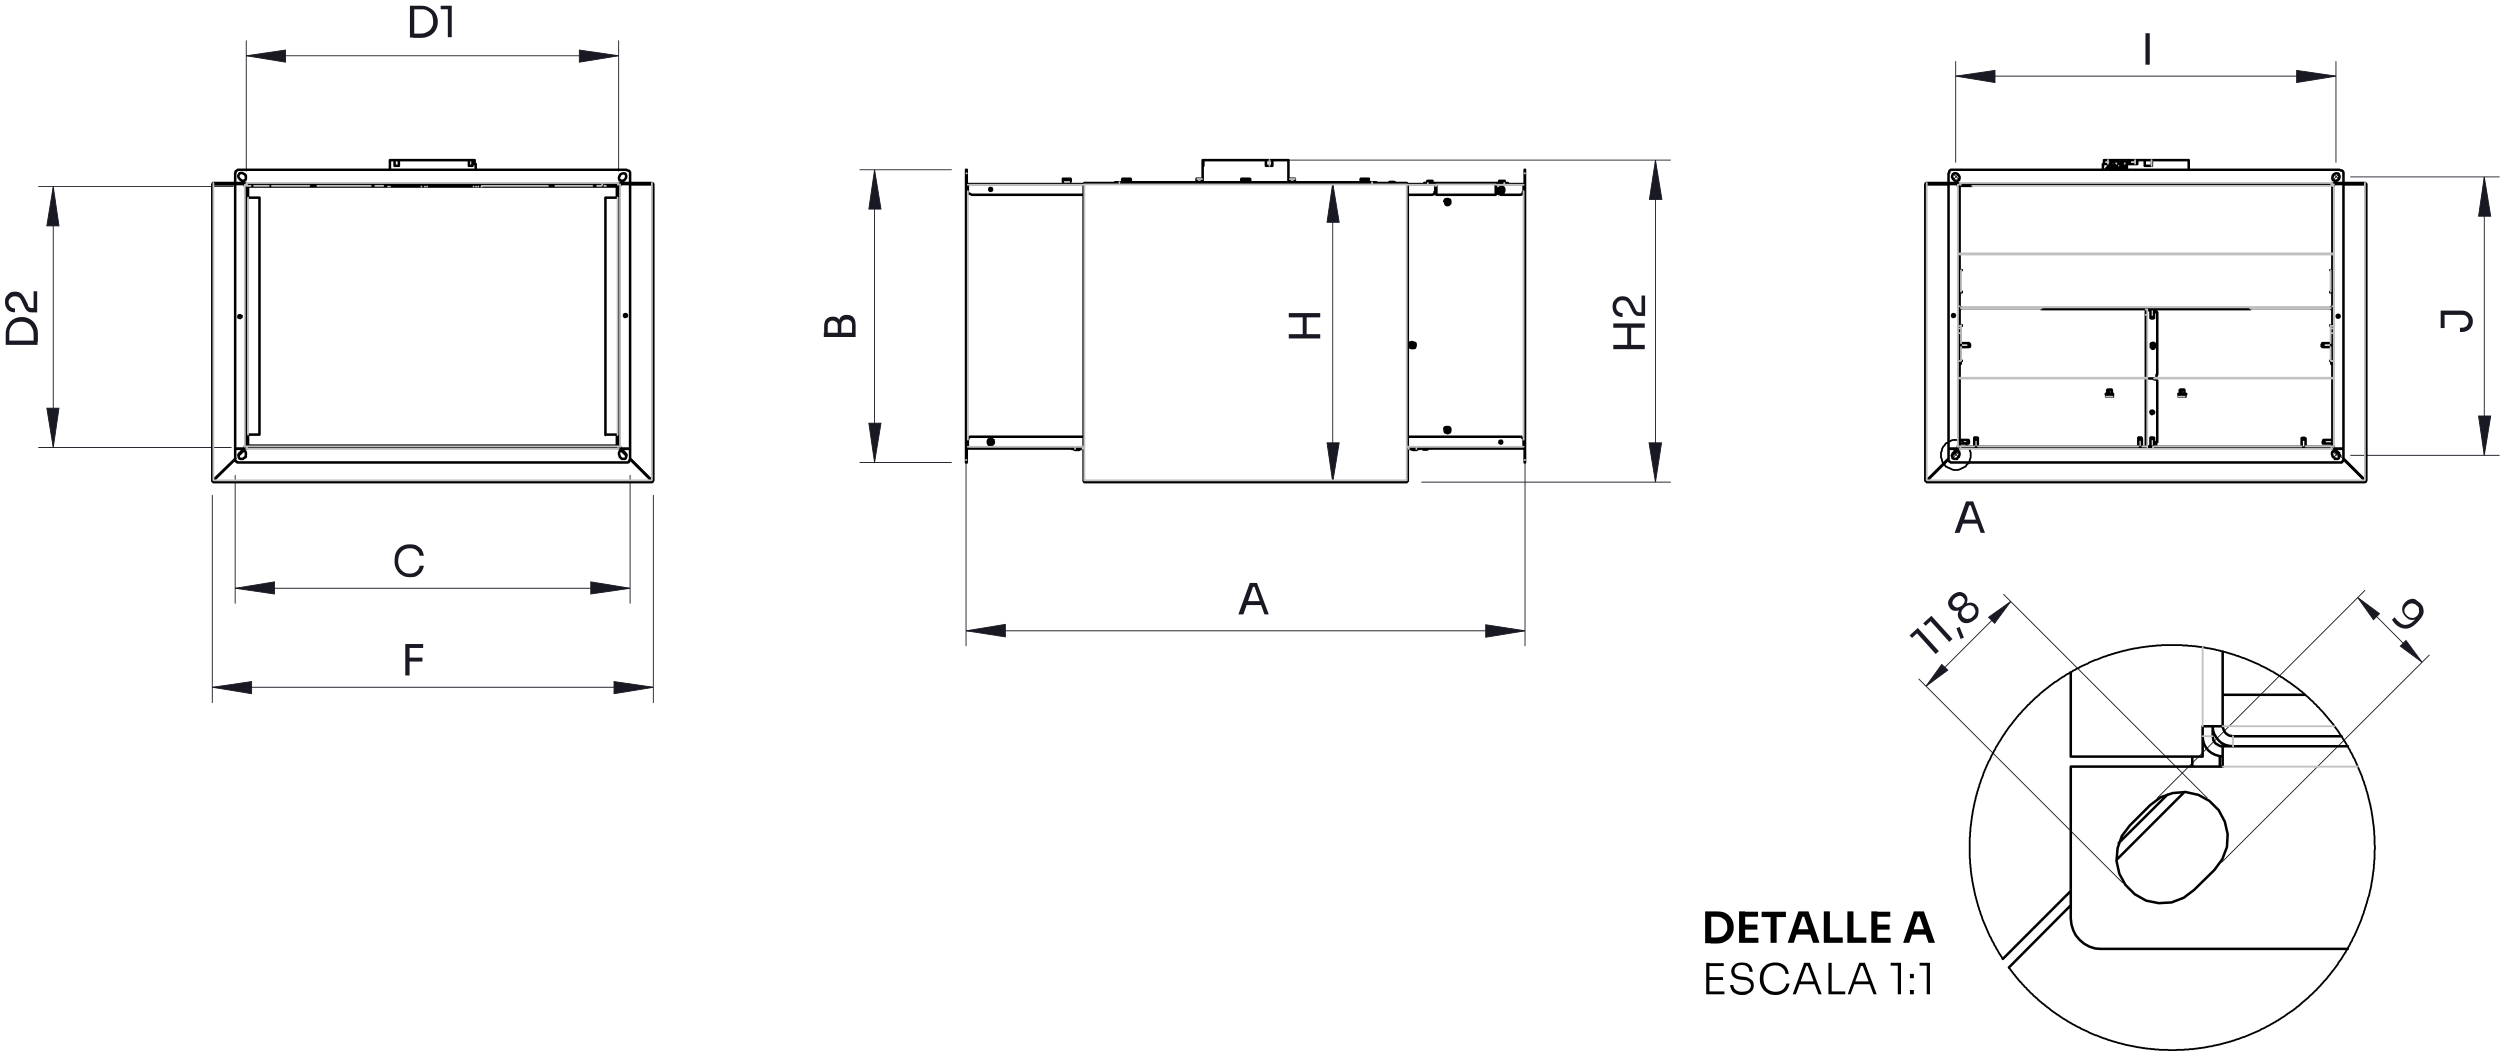 <?xml version="1.0" encoding="utf-8"?>
<!-- Generator: Adobe Illustrator 28.6.0, SVG Export Plug-In . SVG Version: 9.03 Build 54939)  -->
<svg version="1.1" baseProfile="tiny" id="Capa_1" xmlns="http://www.w3.org/2000/svg" xmlns:xlink="http://www.w3.org/1999/xlink"
	 x="0px" y="0px" viewBox="0 0 699.5 294.2" overflow="visible" xml:space="preserve">
<g>
	<path fill="#191924" d="M113.4,189v-8.8h1.2v8.8H113.4z M114.4,181.3v-1.1h4v1.1H114.4z M114.4,185.1v-1.1l3.8,0v1.1L114.4,185.1z"
		/>
</g>
<g>
	<path fill="#191924" d="M114.8,161.5c-0.8,0-1.5-0.1-2-0.4c-0.6-0.3-1-0.6-1.4-1.1c-0.3-0.4-0.6-0.9-0.8-1.5
		c-0.2-0.5-0.2-1-0.2-1.5v-0.3c0-0.5,0.1-1.1,0.2-1.6c0.2-0.5,0.4-1,0.8-1.4c0.3-0.4,0.8-0.8,1.3-1c0.6-0.3,1.2-0.4,2-0.4
		c0.8,0,1.5,0.1,2,0.4s1,0.7,1.3,1.1c0.3,0.5,0.5,1.1,0.6,1.7h-1.2c-0.1-0.5-0.2-0.9-0.5-1.2s-0.6-0.6-1-0.7
		c-0.4-0.2-0.8-0.2-1.3-0.2c-0.5,0-1,0.1-1.4,0.3c-0.4,0.2-0.7,0.4-1,0.8c-0.3,0.3-0.5,0.7-0.6,1.1c-0.1,0.4-0.2,0.9-0.2,1.4
		c0,0.5,0.1,0.9,0.2,1.3c0.1,0.4,0.3,0.8,0.6,1.1c0.3,0.3,0.6,0.6,1,0.8s0.9,0.3,1.4,0.3c0.8,0,1.4-0.2,1.9-0.6
		c0.5-0.4,0.8-0.9,0.9-1.6h1.2c-0.1,0.6-0.3,1.1-0.6,1.6c-0.3,0.5-0.8,0.9-1.3,1.2C116.3,161.4,115.6,161.5,114.8,161.5z"/>
</g>
<g>
	<path fill="#191924" d="M114.7,10.4V1.6h1.2v8.9H114.7z M115.6,10.4V9.4h2.2c0.5,0,1-0.1,1.4-0.3c0.4-0.2,0.8-0.4,1.1-0.7
		s0.5-0.7,0.7-1.1c0.2-0.4,0.2-0.8,0.2-1.3c0-0.5-0.1-0.9-0.2-1.4s-0.4-0.8-0.7-1.1c-0.3-0.3-0.6-0.5-1.1-0.7s-0.9-0.2-1.4-0.2h-2.2
		V1.6h2.1c0.8,0,1.5,0.1,2.1,0.4s1.1,0.6,1.5,1c0.4,0.4,0.7,0.9,0.9,1.4s0.3,1,0.3,1.6v0.3c0,0.5-0.1,1-0.3,1.5s-0.5,1-0.9,1.4
		c-0.4,0.4-0.9,0.8-1.5,1c-0.6,0.3-1.3,0.4-2.1,0.4H115.6z"/>
	<path fill="#191924" d="M125.3,10.4V2.2l0.5,0.4h-2.5v-1h3.1v8.8H125.3z"/>
</g>
<g>
	<path fill="#191924" d="M10.4,95.6H9.4v-2.2c0-0.5-0.1-1-0.3-1.4c-0.2-0.4-0.4-0.8-0.7-1.1s-0.7-0.5-1.1-0.7C6.9,90.1,6.5,90,6,90
		c-0.5,0-0.9,0.1-1.4,0.2s-0.8,0.4-1.1,0.7c-0.3,0.3-0.5,0.6-0.7,1.1s-0.2,0.9-0.2,1.4v2.2H1.6v-2.1c0-0.8,0.1-1.5,0.4-2.1
		s0.6-1.1,1-1.5c0.4-0.4,0.9-0.7,1.4-0.9s1-0.3,1.6-0.3h0.3c0.5,0,1,0.1,1.5,0.3s1,0.5,1.4,0.9c0.4,0.4,0.8,0.9,1,1.5
		c0.3,0.6,0.4,1.3,0.4,2.1V95.6z M10.4,96.5H1.6v-1.2h8.9V96.5z"/>
	<path fill="#191924" d="M10.4,87.4H9c-0.4,0-0.7,0-0.9-0.1c-0.2-0.1-0.5-0.3-0.7-0.5s-0.4-0.6-0.6-1L6,84.1
		c-0.2-0.4-0.4-0.7-0.7-0.9c-0.3-0.2-0.7-0.3-1.1-0.3c-0.6,0-1,0.2-1.3,0.5S2.4,84,2.4,84.5c0,0.6,0.2,1,0.5,1.3s0.7,0.5,1.3,0.5
		v1.1c-0.5,0-1-0.1-1.4-0.3s-0.8-0.5-1-1c-0.3-0.4-0.4-1-0.4-1.6c0-0.7,0.1-1.2,0.4-1.6c0.3-0.4,0.6-0.7,1-1
		c0.4-0.2,0.9-0.3,1.3-0.3h0.2c0.6,0,1.2,0.2,1.6,0.5c0.4,0.4,0.8,0.9,1.1,1.5l0.8,1.6C7.8,85.7,8,85.9,8.2,86
		c0.2,0.1,0.4,0.2,0.7,0.2H10l-0.6,0.3v-5h1V87.4z"/>
</g>
<g>
	<path fill="#191924" d="M235.2,93.3h-0.8v-2.1c0-0.5-0.1-0.9-0.4-1.1c-0.3-0.2-0.6-0.4-1-0.4c-0.4,0-0.8,0.1-1,0.4
		c-0.3,0.2-0.4,0.6-0.4,1.1v2.1h-1v-1.9c0-1,0.2-1.7,0.6-2.1s1-0.7,1.7-0.7h0.2c0.5,0,1,0.1,1.3,0.4c0.3,0.2,0.5,0.6,0.7,1
		c0.1,0.4,0.2,0.9,0.2,1.5V93.3z M239.4,94.3h-8.9v-1.2h8.9V94.3z M239.4,93.3h-1v-2.4c0-0.5-0.1-0.8-0.4-1.1s-0.6-0.4-1.1-0.4
		c-0.5,0-0.8,0.1-1.1,0.4c-0.3,0.3-0.4,0.6-0.4,1.1v2.4h-0.8V91c0-0.6,0.1-1.1,0.2-1.5c0.1-0.4,0.4-0.8,0.7-1s0.7-0.4,1.3-0.4h0.2
		c0.5,0,0.9,0.1,1.3,0.3c0.4,0.2,0.6,0.5,0.8,0.9c0.2,0.4,0.3,1,0.3,1.6V93.3z"/>
</g>
<g>
	<path fill="#191924" d="M369.4,88.8h-8.8v-1.2h8.8V88.8z M369.4,94.7h-8.8v-1.2h8.8V94.7z M365.6,93.8h-1.1v-5.2h1.1V93.8z"/>
</g>
<g>
	<path fill="#191924" d="M460.2,91.7h-8.8v-1.2h8.8V91.7z M460.2,97.7h-8.8v-1.2h8.8V97.7z M456.4,96.7h-1.1v-5.2h1.1V96.7z"/>
	<path fill="#191924" d="M460.2,88.4h-1.4c-0.4,0-0.7,0-0.9-0.1c-0.2-0.1-0.5-0.3-0.7-0.5s-0.4-0.6-0.6-1l-0.8-1.6
		c-0.2-0.4-0.4-0.7-0.7-0.9c-0.3-0.2-0.7-0.3-1.1-0.3c-0.6,0-1,0.2-1.3,0.5s-0.5,0.8-0.5,1.3c0,0.6,0.2,1,0.5,1.3s0.7,0.5,1.3,0.5
		v1.1c-0.5,0-1-0.1-1.4-0.3s-0.8-0.5-1-1c-0.3-0.4-0.4-1-0.4-1.6c0-0.7,0.1-1.2,0.4-1.6c0.3-0.4,0.6-0.7,1-1
		c0.4-0.2,0.9-0.3,1.3-0.3h0.2c0.6,0,1.2,0.2,1.6,0.5c0.4,0.4,0.8,0.9,1.1,1.5l0.8,1.6c0.2,0.4,0.3,0.6,0.5,0.7
		c0.2,0.1,0.4,0.2,0.7,0.2h1.1l-0.6,0.3v-5h1V88.4z"/>
</g>
<g>
	<path fill="#191924" d="M346.5,171.9l3.2-8.8h2l3.3,8.8h-1.2l-2.9-8l0.6,0.3h-1.4l0.6-0.3l-2.8,8H346.5z M348.4,169.3l0.4-1.1h3.8
		l0.4,1.1H348.4z"/>
</g>
<g>
	<path fill="#191924" d="M546.9,149.1l3.2-8.8h2l3.3,8.8h-1.2l-2.9-8l0.6,0.3h-1.4l0.6-0.3l-2.8,8H546.9z M548.8,146.5l0.4-1.1h3.8
		l0.4,1.1H548.8z"/>
</g>
<g>
	<path fill="#191924" d="M600.3,18.1V9.3h1.2v8.8H600.3z"/>
</g>
<g>
	<path fill="#191924" d="M684,91.8h-1.1v-4.9h1.1V91.8z M691.9,89.9c0,0.6-0.1,1.1-0.4,1.5c-0.2,0.5-0.6,0.8-1.1,1.1
		s-1.1,0.4-1.8,0.4h-0.3v-1.2h0.5c0.6,0,1.1-0.2,1.4-0.5c0.3-0.4,0.5-0.8,0.5-1.3s-0.2-1-0.5-1.3c-0.3-0.4-0.8-0.5-1.4-0.5h-5.2
		v-1.2h5c0.7,0,1.3,0.1,1.8,0.4s0.8,0.6,1.1,1.1C691.8,88.8,691.9,89.4,691.9,89.9z"/>
</g>
<g>
	<path fill="#191924" d="M677.1,168.7c0.5,0.5,0.8,0.9,0.9,1.4c0.1,0.5,0.2,0.9,0.1,1.4c-0.1,0.5-0.3,0.9-0.6,1.3s-0.6,0.8-1,1.2
		l-0.4,0.4c-1,1-2,1.5-3,1.5c-1,0-2-0.4-2.9-1.3c-0.2-0.2-0.4-0.4-0.5-0.6s-0.3-0.3-0.4-0.6l0.7-0.7c0.2,0.2,0.3,0.4,0.5,0.6
		c0.1,0.2,0.3,0.4,0.6,0.6c0.5,0.5,1,0.8,1.5,0.9s1,0,1.5-0.2c0.5-0.2,1-0.6,1.5-1.1l0.4-0.4l1-0.6c-0.5,0.4-0.9,0.7-1.4,0.9
		c-0.5,0.1-0.9,0.1-1.3,0s-0.8-0.4-1.2-0.8c-0.4-0.4-0.7-0.9-0.9-1.4c-0.1-0.5-0.1-1,0-1.4s0.4-0.9,0.8-1.3c0.4-0.4,0.8-0.7,1.3-0.8
		c0.5-0.2,1-0.2,1.5,0C676.1,167.9,676.6,168.3,677.1,168.7z M676.3,169.5c-0.3-0.3-0.6-0.5-1-0.6c-0.3-0.1-0.6-0.1-1,0
		c-0.3,0.1-0.6,0.3-0.9,0.6c-0.3,0.3-0.5,0.6-0.6,0.9s-0.1,0.6,0,0.9s0.3,0.6,0.6,0.9c0.3,0.3,0.6,0.5,0.9,0.6
		c0.3,0.1,0.7,0.1,1,0.1c0.3-0.1,0.7-0.3,1-0.6c0.2-0.2,0.4-0.5,0.5-0.8c0.1-0.3,0.1-0.6,0-1C676.9,170.1,676.7,169.8,676.3,169.5z"
		/>
</g>
<g>
	<path fill="#191924" d="M541.6,183l-5.5-6.1l0.7-0.1l-1.8,1.7l-0.7-0.7l2.3-2.1l5.9,6.5L541.6,183z"/>
	<path fill="#191924" d="M545.4,179.6l-5.5-6.1l0.7-0.1l-1.8,1.7l-0.7-0.7l2.3-2.1l5.9,6.5L545.4,179.6z"/>
	<path fill="#191924" d="M549.5,178.4l-0.9,0.4l-1.2-3l0.9-0.4L549.5,178.4z"/>
	<path fill="#191924" d="M552.6,173.3c-0.5,0.4-0.9,0.7-1.5,0.9c-0.5,0.2-1,0.2-1.5,0.1c-0.5-0.1-0.9-0.4-1.2-0.8
		c-0.2-0.3-0.4-0.5-0.5-0.8c-0.1-0.3-0.1-0.6-0.1-0.9c0-0.3,0.1-0.6,0.3-0.9l-0.1-0.1c-0.2,0.1-0.5,0.1-0.8,0.1
		c-0.3,0-0.5,0-0.8-0.1c-0.2-0.1-0.5-0.3-0.7-0.5c-0.3-0.4-0.5-0.8-0.6-1.2s0-0.9,0.2-1.3c0.2-0.4,0.5-0.8,0.9-1.2
		c0.4-0.4,0.8-0.6,1.3-0.8c0.5-0.2,0.9-0.2,1.3-0.1c0.4,0.1,0.8,0.3,1.2,0.7c0.2,0.2,0.3,0.5,0.4,0.7c0.1,0.3,0.1,0.5,0.1,0.8
		c0,0.3-0.1,0.5-0.2,0.8l0.1,0.1c0.3-0.1,0.6-0.2,0.9-0.2c0.3,0,0.6,0.1,0.9,0.2c0.3,0.1,0.6,0.3,0.8,0.6c0.4,0.4,0.6,0.8,0.6,1.3
		s0,1-0.2,1.5C553.4,172.5,553.1,172.9,552.6,173.3z M549,169.4c0.4-0.4,0.6-0.7,0.7-1.1c0.1-0.4,0-0.8-0.4-1.1
		c-0.3-0.4-0.7-0.5-1.1-0.5c-0.4,0.1-0.8,0.3-1.2,0.6c-0.4,0.4-0.6,0.7-0.7,1.1c-0.1,0.4,0,0.8,0.4,1.1c0.3,0.4,0.7,0.5,1.1,0.5
		C548.2,169.9,548.6,169.7,549,169.4z M551.9,172.6c0.3-0.3,0.6-0.6,0.7-0.9c0.1-0.3,0.2-0.6,0.1-0.9c-0.1-0.3-0.2-0.6-0.4-0.9
		s-0.5-0.4-0.8-0.5s-0.6-0.1-0.9,0c-0.3,0.1-0.7,0.3-1,0.6c-0.3,0.3-0.6,0.6-0.7,0.9c-0.1,0.3-0.2,0.6-0.1,0.9
		c0.1,0.3,0.2,0.6,0.4,0.8s0.5,0.4,0.8,0.5c0.3,0.1,0.6,0.1,0.9,0C551.3,173.1,551.6,172.9,551.9,172.6z"/>
</g>
<polyline fill="none" stroke="#000000" stroke-width="0.51" stroke-miterlimit="10" points="547.2,123.1 546.6,123.1 546.1,123.2 
	545.5,123.5 545,123.8 544.4,124.1 544.1,124.6 543.7,125 543.4,125.6 543.3,126.2 543.1,126.6 543.1,127.4 543.1,128 543.3,128.4 
	543.4,129 543.7,129.6 544.1,130 544.4,130.5 545,130.8 545.5,131 546.1,131.3 546.6,131.5 547.2,131.5 547.8,131.5 548.4,131.3 
	549,131 549.4,130.8 550,130.5 550.3,130 550.8,129.6 551.1,129 551.2,128.4 551.4,128 551.4,127.4 551.4,126.6 551.2,126.2 
	551.1,125.6 550.8,125 550.3,124.6 550,124.1 549.4,123.8 549,123.5 548.4,123.2 547.8,123.1 547.2,123.1 "/>
<path fill="none" stroke="#191924" stroke-width="0.25" stroke-miterlimit="10" d="M653.6,21.3l-11,1.8v-3.4L653.6,21.3 M547.2,21.3
	l11-1.6v3.4L547.2,21.3"/>
<path fill="none" stroke="#191924" stroke-width="0.25" stroke-miterlimit="10" d="M695.1,127.4l-1.6-11h3.4L695.1,127.4
	 M695.1,49.5l1.8,11h-3.4L695.1,49.5"/>
<path fill="none" stroke="#191924" stroke-width="0.25" stroke-miterlimit="10" d="M176.3,164.6l-11,1.6v-3.4L176.3,164.6
	 M65.8,164.6l11-1.8v3.4L65.8,164.6"/>
<path fill="none" stroke="#191924" stroke-width="0.25" stroke-miterlimit="10" d="M426.7,176.5l-11,1.8v-3.5L426.7,176.5
	 M270.3,176.5l11-1.8v3.5L270.3,176.5"/>
<path fill="none" stroke="#191924" stroke-width="0.25" stroke-miterlimit="10" d="M562.6,168.3l-4.5,6.1l-1.7-1.7L562.6,168.3
	 M538.9,192l4.4-6.1l1.7,1.6L538.9,192"/>
<path fill="none" stroke="#191924" stroke-width="0.25" stroke-miterlimit="10" d="M372.9,51.2l1.8,11h-3.4L372.9,51.2 M372.9,134.9
	l-1.6-11h3.4L372.9,134.9"/>
<path fill="none" stroke="#191924" stroke-width="0.25" stroke-miterlimit="10" d="M463.2,134.9l-1.8-11h3.5L463.2,134.9
	 M463.2,44.8l1.8,11h-3.5L463.2,44.8"/>
<path fill="none" stroke="#191924" stroke-width="0.25" stroke-miterlimit="10" d="M14.9,125.2l-1.8-11h3.4L14.9,125.2 M14.9,52.2
	l1.6,11h-3.4L14.9,52.2"/>
<path fill="none" stroke="#191924" stroke-width="0.25" stroke-miterlimit="10" d="M244.7,129.4l-1.6-11h3.4L244.7,129.4
	 M244.7,47.5l1.8,11h-3.4L244.7,47.5"/>
<path fill="none" stroke="#191924" stroke-width="0.25" stroke-miterlimit="10" d="M677.7,185.3l-6.1-4.5l1.6-1.6L677.7,185.3
	 M659.7,167.2l6.1,4.5l-1.7,1.7L659.7,167.2"/>
<path fill="none" stroke="#191924" stroke-width="0.25" stroke-miterlimit="10" d="M182.8,192.3l-11,1.8v-3.4L182.8,192.3
	 M59.4,192.3l11-1.6v3.4L59.4,192.3 M173.1,15.6l-11,1.8v-3.4L173.1,15.6 M68.9,15.6l11-1.6v3.4L68.9,15.6"/>
<line fill="none" stroke="#191924" stroke-width="0.25" stroke-linecap="round" stroke-linejoin="round" stroke-miterlimit="10" stroke-dasharray="43.2,3.6,3.6,3.6" x1="546.6" y1="50.2" x2="548" y2="48.7"/>
<line fill="none" stroke="#191924" stroke-width="0.25" stroke-linecap="round" stroke-linejoin="round" stroke-miterlimit="10" stroke-dasharray="43.2,3.6,3.6,3.6" x1="548.1" y1="50.2" x2="546.6" y2="48.7"/>
<line fill="none" stroke="#191924" stroke-width="0.25" stroke-linecap="round" stroke-linejoin="round" stroke-miterlimit="10" stroke-dasharray="43.2,3.6,3.6,3.6" x1="653.1" y1="48.9" x2="654.3" y2="50"/>
<line fill="none" stroke="#191924" stroke-width="0.25" stroke-linecap="round" stroke-linejoin="round" stroke-miterlimit="10" stroke-dasharray="43.2,3.6,3.6,3.6" x1="654.5" y1="48.6" x2="652.9" y2="50.2"/>
<line fill="none" stroke="#191924" stroke-width="0.25" stroke-linecap="round" stroke-linejoin="round" stroke-miterlimit="10" stroke-dasharray="43.2,3.6,3.6,3.6" x1="652.9" y1="128" x2="654.4" y2="126.5"/>
<line fill="none" stroke="#191924" stroke-width="0.25" stroke-linecap="round" stroke-linejoin="round" stroke-miterlimit="10" stroke-dasharray="43.2,3.6,3.6,3.6" x1="652.9" y1="126.5" x2="654.5" y2="128"/>
<line fill="none" stroke="#191924" stroke-width="0.25" stroke-linecap="round" stroke-linejoin="round" stroke-miterlimit="10" stroke-dasharray="43.2,3.6,3.6,3.6" x1="547.9" y1="127.8" x2="546.7" y2="126.6"/>
<line fill="none" stroke="#191924" stroke-width="0.25" stroke-linecap="round" stroke-linejoin="round" stroke-miterlimit="10" stroke-dasharray="43.2,3.6,3.6,3.6" x1="548.1" y1="126.4" x2="546.5" y2="128"/>
<path fill="none" stroke="#191924" stroke-width="0.25" stroke-linecap="round" stroke-linejoin="round" stroke-miterlimit="10" d="
	M547.2,21.3h106.4 M653.6,45.4V17.2 M547.2,45.4V17.2"/>
<path fill="none" stroke="#191924" stroke-width="0.25" stroke-linecap="round" stroke-linejoin="round" stroke-miterlimit="10" d="
	M661.8,134.4v-83 M653,125.8l8.8,8.7 M653,51.5v74.3 M661.8,51.5H653"/>
<path fill="none" stroke="#191924" stroke-width="0.25" stroke-linecap="round" stroke-linejoin="round" stroke-miterlimit="10" d="
	M695.1,49.5v77.8 M657.7,127.4h41.6 M657.7,49.5h41.6"/>
<path fill="none" stroke="#191924" stroke-width="0.25" stroke-linecap="round" stroke-linejoin="round" stroke-miterlimit="10" d="
	M65.8,164.6h110.5 M176.3,133v35.8 M65.8,133v35.8"/>
<path fill="none" stroke="#191924" stroke-width="0.25" stroke-linecap="round" stroke-linejoin="round" stroke-miterlimit="10" d="
	M270.3,176.5h156.4 M426.7,129.6v51.1 M270.3,129.6v51.1"/>
<path fill="none" stroke="#191924" stroke-width="0.25" stroke-linecap="round" stroke-linejoin="round" stroke-miterlimit="10" d="
	M538.9,192l23.7-23.7 M617.6,223.3l-57-57 M593.9,247l-57-57"/>
<line fill="none" stroke="#191924" stroke-width="0.25" stroke-linecap="round" stroke-linejoin="round" stroke-miterlimit="10" x1="372.9" y1="134.9" x2="372.9" y2="51.2"/>
<path fill="none" stroke="#191924" stroke-width="0.25" stroke-linecap="round" stroke-linejoin="round" stroke-miterlimit="10" d="
	M463.2,44.8v90 M397.8,134.9h69.6 M359.4,44.8h108"/>
<path fill="none" stroke="#191924" stroke-width="0.25" stroke-linecap="round" stroke-linejoin="round" stroke-miterlimit="10" d="
	M14.9,52.2v73 M64.7,125.2H10.8 M65.2,52.2H10.8"/>
<path fill="none" stroke="#191924" stroke-width="0.25" stroke-linecap="round" stroke-linejoin="round" stroke-miterlimit="10" d="
	M244.7,47.5v82 M266.2,129.4h-25.6 M266.2,47.5h-25.6"/>
<path fill="none" stroke="#191924" stroke-width="0.25" stroke-linecap="round" stroke-linejoin="round" stroke-miterlimit="10" d="
	M659.7,167.2l18,18.1 M621.6,241.3l58.1-58 M603.6,223.3l58.1-58.1"/>
<path fill="none" stroke="#191924" stroke-width="0.25" stroke-linecap="round" stroke-linejoin="round" stroke-miterlimit="10" d="
	M59.4,192.3h123.4 M182.8,138.6v58 M59.4,138.6v58 M68.9,15.6h104.2 M173.1,47.9V11.4 M68.9,47.9V11.4"/>
<path fill="#191924" d="M653.6,21.3l-11,1.8v-3.4 M547.2,21.3l11-1.6v3.4"/>
<path fill="#191924" d="M695.1,127.4l-1.6-11h3.4 M695.1,49.5l1.8,11h-3.4"/>
<path fill="#191924" d="M176.3,164.6l-11,1.6v-3.4 M65.8,164.6l11-1.8v3.4"/>
<path fill="#191924" d="M426.7,176.5l-11,1.8v-3.5 M270.3,176.5l11-1.8v3.5"/>
<path fill="#191924" d="M562.6,168.3l-4.5,6.1l-1.7-1.7 M538.9,192l4.4-6.1l1.7,1.6"/>
<path fill="#191924" d="M372.9,51.2l1.8,11h-3.4 M372.9,134.9l-1.6-11h3.4"/>
<path fill="#191924" d="M463.2,134.9l-1.8-11h3.5 M463.2,44.8l1.8,11h-3.5"/>
<path fill="#191924" d="M14.9,125.2l-1.8-11h3.4 M14.9,52.2l1.6,11h-3.4"/>
<path fill="#191924" d="M244.7,129.4l-1.6-11h3.4 M244.7,47.5l1.8,11h-3.4"/>
<path fill="#191924" d="M677.7,185.3l-6.1-4.5l1.6-1.6 M659.7,167.2l6.1,4.5l-1.7,1.7"/>
<path fill="#191924" d="M182.8,192.3l-11,1.8v-3.4 M59.4,192.3l11-1.6v3.4 M173.1,15.6l-11,1.8v-3.4 M68.9,15.6l11-1.6v3.4"/>
<path fill="none" stroke="#000000" stroke-width="0.709" stroke-linecap="round" stroke-linejoin="round" stroke-miterlimit="10" d="
	M68.6,124.9v0.1 M68.6,125L68.6,125l0.1,0.1h0.1 M68.5,125L68.5,125v0.1l0.1,0.1l0.1,0.1h0.1 M173.4,125v-0.1 M173.1,125.5h0.1h0.1
	v-0.1l0.1-0.1V125 M173.1,125.2h0.1h0.1V125 M173.1,125.6L173.1,125.6v-0.1v-0.1v-0.1 M68.9,125.2h104.2 M68.9,125.2L68.9,125.2v0.1
	v0.1v0.1 M65.8,125.6v3.1 M65.8,128.7v0.1v0.1v0.1H66v0.1h0.1l0.1,0.1h0.1 M66.4,129.4h109.2 M175.6,129.4h0.1l0.1-0.1h0.1v-0.1h0.1
	V129l0.1-0.1v-0.1 M176.3,128.7v-3.1 M173.1,125.6h3.2 M65.8,125.6h3.1 M175,126.8l-0.3-0.3 M173.7,128.1l0.3,0.3h0.3h0.1h0.3
	l0.3-0.1l0.1-0.1l0.1-0.3v-0.3v-0.1v-0.3l-0.3-0.3 M173.4,127.8l0.3,0.3 M174.7,126.5l-0.3-0.3h-0.3H174h-0.3l-0.3,0.1l-0.1,0.1
	l-0.1,0.3v0.3v0.1l0.1,0.3l0.1,0.3 M68.3,128.1l-0.3,0.3h-0.1h-0.3h-0.3l-0.3-0.1l-0.1-0.1l-0.1-0.3v-0.3v-0.1l0.1-0.3l0.1-0.3
	 M67,126.8l0.4-0.3 M67.5,126.5l0.1-0.3h0.3h0.3h0.1l0.3,0.1l0.1,0.1l0.1,0.3v0.3v0.1v0.3l-0.1,0.3 M68.8,127.8l-0.4,0.3 M171,52
	h-1.5 M173.1,52h-1 M169.6,52L169.6,52v-0.1v-0.1 M68.9,51.6L68.9,51.6 M167.1,51.7h1.5 M155.6,51.7h10.2 M134.8,51.7h18.4
	 M88.8,51.7h18.4 M76.1,51.7h10.3 M71.9,51.7h3.4 M169.6,51.7L169.6,51.7h-0.1h-0.1h-0.1H169h-0.1h-0.3 M169.6,51.6v0.1 M68.9,125.2
	L68.9,125.2 M173.1,125.2L173.1,125.2 M69.1,125L69.1,125h-0.1v-0.1 M69.1,125.2L69.1,125.2h-0.1h-0.1V125l-0.1-0.1 M71.9,125.2V125
	 M69.1,125h2.8 M69.1,51.6L69.1,51.6h-0.1v0.1h-0.1v0.1h-0.1V52 M69.1,51.7L69.1,51.7v0.1h-0.1V52 M71.9,51.6v0.1 M71.9,51.7h-2.8
	 M71.9,51.6h-2.8 M68.5,124.9h0.1h0.1h0.1 M68.9,52v72.8 M68.9,52L68.9,52h-0.1h-0.1h-0.1 M67.6,88.4v0.3l-0.1,0.1h-0.1L67.2,89
	l-0.3-0.1h-0.1l-0.1-0.1v-0.3v-0.1l0.1-0.1l0.1-0.1h0.3h0.1l0.1,0.1l0.1,0.1V88.4 M68.5,51.5V52 M68.5,51.5h-2.6 M65.8,51.5v74
	 M65.8,125.5h2.6 M68.5,124.9v0.6 M173.4,52v-0.1l-0.1-0.1l-0.1-0.1h-0.1 M173.1,52L173.1,52v-0.1l-0.1-0.1 M170.3,51.6v0.1
	 M172.9,51.7h-2.6 M172.9,51.6h-2.6 M170.3,125.2h2.6 M170.3,125h2.6 M170.3,125.2V125 M172.9,125L172.9,125h0.1v-0.1 M172.9,125.2
	h0.1h0.1V125h0.1v-0.1 M173.1,124.9h0.1h0.1h0.1 M173.1,124.9V52 M173.5,52L173.5,52h-0.1h-0.1h-0.1 M174.9,87.9h0.3l0.1,0.1
	l0.1,0.1v0.1v0.3l-0.1,0.1h-0.1l-0.3,0.1l-0.1-0.1h-0.1l-0.1-0.1v-0.3v-0.1l0.1-0.1l0.1-0.1H174.9 M173.5,125.5v-0.6 M173.5,125.5
	h2.8 M176.3,125.5v-74 M176.3,51.5h-2.8 M173.5,52v-0.6 M59.4,134.4L59.4,134.4v0.1v0.1h0.1h0.1v0.1 M59.5,134.4L59.5,134.4v0.1h0.1
	 M182.4,134.6L182.4,134.6h0.1v-0.1 M182.4,134.9v-0.1h0.1h0.1v-0.1l0.1-0.1 M59.7,51.5L59.7,51.5h-0.1v0.1 M59.7,51.2L59.7,51.2
	h-0.1v0.1h-0.1v0.1v0.1 M68.5,51.5L68.5,51.5 M59.7,51.5h6.2 M59.7,51.2h6.2 M182.8,51.6v-0.1h-0.1v-0.1h-0.1v-0.1h-0.1 M182.5,51.6
	L182.5,51.6v-0.1h-0.1 M176.3,51.2h6 M176.3,51.5h6 M173.5,51.5L173.5,51.5 M59.8,134.4L59.8,134.4v0.1h-0.1 M59.7,134.6v0.3
	 M59.5,134.4L59.5,134.4v-0.1h0.1 M59.5,134.4h-0.1 M182.4,134.9H59.7 M59.8,134.4L59.8,134.4v0.1v0.1l-0.1,0.1 M182.4,134.6
	L182.4,134.6h-0.1v-0.1 M182.4,134.9v-0.1h-0.1v-0.1v-0.1 M182.4,134.6v0.3 M182.4,134.3L182.4,134.3h0.1v0.1 M182.5,134.4h0.3
	 M175.3,127.5l-1.3-1.3 M182.2,134.4l-5.9-5.9 M65.8,128.5l-6,5.9 M68,126.2l-1.3,1.3 M59.4,51.6v82.8 M59.4,134.4L59.4,134.4v-0.1
	h0.1h0.1 M59.7,51.6L59.7,51.6h-0.1h-0.1 M68.3,125.5v0.1 M65.8,51.6h-6.2 M66.7,127.2l1-1 M59.7,134.3l6.2-6 M182.8,134.4V51.6
	 M182.8,51.6L182.8,51.6h-0.1h-0.1h-0.1 M182.4,134.3L182.4,134.3h0.1h0.1l0.1,0.1 M173.8,125.6v-0.1 M176.3,128.3l6,6 M174.3,126.2
	l1,1 M182.4,51.6h-6 M68.8,125.5h0.1 M68.8,125.6v-0.1 M173.1,125.5h0.1 M173.2,125.5v0.1 M132.2,44.8h-1 M111.6,44.8h-1.2
	 M133.1,45.9L133.1,45.9h-0.1h-0.1 M132.8,45.9v-1 M132.8,44.8h-0.1h-0.1h-0.1h-0.1 M132.2,46.4v-1.6 M132.2,46.4H132h-0.1h-0.1
	h-0.1h-0.1h-0.1h-0.1 M131.2,46.4v-1.6 M131.2,44.8h-0.4h-0.6h-0.7h-0.7h-0.7h-0.7h-0.9h-0.9h-0.9h-0.9h-1h-0.9h-1h-0.9h-1h-0.9H117
	h-0.9h-0.9h-0.9h-0.7h-0.7h-0.7h-0.6 M111.6,46.4v-1.6 M111.6,46.4h-0.1h-0.1h-0.1H111h-0.1h-0.1h-0.1h-0.1 M110.4,46.4v-1.6
	 M110.4,44.8H110h-0.3h-0.3h-0.1h-0.1 M134.8,52.2L134.8,52.2 M118.9,52.2h-1h-1H116h-0.9h-0.9h-0.9h-0.9h-0.7H111h-0.6h-0.7h-0.4
	h-0.6h-0.4h-0.3h-0.3h-0.3h-0.1 M120,52.2h-0.4 M134.7,52.2h-0.1h-0.3H134h-0.4h-0.4h-0.4H132h-0.7h-0.7h-0.7h-0.7h-0.9h-0.9h-0.9
	h-1h-0.9h-1h-1H122 M155.4,52.2v-0.3 M153.4,52.2v-0.3 M86.6,51.6L86.6,51.6 M86.6,52.2v-0.3 M88.8,52.2v-0.3 M88.8,51.9h-0.1
	 M88.8,51.6L88.8,51.6 M86.7,51.9L86.7,51.9V52 M86.7,52L86.7,52 M86.7,52.2v-0.3 M88.6,51.6L88.6,51.6 M88.6,52.2v-0.3 M88.2,52
	l-0.1-0.1h-0.1h-0.1 M88.6,51.9h-0.1h-0.1L88.2,52 M87.8,51.6L87.8,51.6 M86.7,51.6L86.7,51.6 M87.8,52.2v-0.3 M87.8,51.9h-0.1h-0.1
	L87.2,52 M87.2,52L87,51.9h-0.1h-0.1 M86.7,52.2v-0.3 M86.6,51.9L86.6,51.9h0.1 M86.7,51.9L86.7,51.9 M86.7,51.9L86.7,51.9
	 M86.7,51.9h0.1H87h0.1h0.1h0.1h0.1h0.1 M87.8,51.9L87.8,51.9 M87.8,51.9L87.8,51.9 M87.8,51.9h0.1h0.1h0.1h0.1h0.1h0.1 M88.6,51.9
	L88.6,51.9 M88.6,51.9L88.6,51.9h0.1 M155.4,52.2v-0.3 M155.3,51.9L155.3,51.9V52 M155.3,52v-0.1h-0.1 M153.4,51.6L153.4,51.6
	 M153.4,52.2v-0.3 M153.8,52l-0.1-0.1h-0.1h-0.1 M154.1,51.9H154l-0.1,0.1 M155.1,52.2v-0.3 M155.1,51.9H155h-0.1l-0.1,0.1
	 M154.7,52l-0.1-0.1h-0.1h-0.1 M154.1,52.2v-0.3 M155.1,51.6L155.1,51.6 M154.1,51.6L154.1,51.6 M153.4,51.9L153.4,51.9 M153.4,51.9
	L153.4,51.9 M153.4,51.9L153.4,51.9h0.1h0.1h0.1h0.1h0.1 M154.1,51.9L154.1,51.9 M154.3,51.9h-0.1 M154.3,51.9L154.3,51.9h0.1h0.1
	h0.1h0.1h0.1h0.1 M155.1,51.9L155.1,51.9 M155.1,51.9L155.1,51.9 M155.1,51.9h0.1h0.1 M155.4,52.2v-0.3 M155.4,51.6L155.4,51.6
	 M153.4,51.6L153.4,51.6 M153.4,52.2v-0.3 M153.4,51.9L153.4,51.9 M120,51.6L120,51.6 M120,52.2v-0.3 M122,52.2v-0.3 M122,51.9
	L122,51.9h-0.1l-0.1,0.1 M121.7,52v-0.1 M122,51.6L122,51.6 M120,51.9L120,51.9h0.1h0.1 M121.7,51.9h0.1h0.1 M122,51.9L122,51.9
	 M167.1,52.2v-0.4 M167.1,51.7l-0.1,0.1 M166.9,51.9l-0.1-0.1 M165.7,52.2v-0.4 M165.9,51.9l-0.1-0.1 M166,51.7l-0.1,0.1
	 M166.8,52.2v-0.4 M166.8,51.7l-0.4,0.1 M166.3,51.9l-0.3-0.1 M166,52.2v-0.4 M165.7,51.7L165.7,51.7 M165.7,51.7L165.7,51.7h0.1
	h0.1 M166,51.7L166,51.7 M166,51.7L166,51.7 M166,51.7h0.1h0.1h0.1h0.1h0.1 M166.8,51.7L166.8,51.7 M166.8,51.7L166.8,51.7
	 M166.8,51.7L166.8,51.7h0.1h0.1 M167.1,51.7L167.1,51.7 M121.7,52.2v-0.4 M121.7,51.7l-0.1,0.1 M121.6,51.9l-0.1-0.1 M120.3,52.2
	v-0.4 M120.4,51.9l-0.1-0.1 M120.7,51.7l-0.3,0.1 M121.4,52.2v-0.4 M121.4,51.7l-0.4,0.1 M121,51.9l-0.3-0.1 M120.7,52.2v-0.4
	 M120.3,51.7L120.3,51.7 M120.3,51.7L120.3,51.7h0.1h0.1h0.1 M120.7,51.7L120.7,51.7 M120.7,51.7L120.7,51.7 M120.7,51.7L120.7,51.7
	h0.1h0.1h0.1h0.1h0.1 M121.4,51.7L121.4,51.7 M121.4,51.7L121.4,51.7 M121.4,51.7L121.4,51.7h0.1h0.1 M121.7,51.7L121.7,51.7
	 M68.9,51.5h-0.1h-0.1l-0.1,0.1v0.1 M68.9,51.6L68.9,51.6h-0.1v0.1h-0.1 M68.6,51.7V52 M173.4,51.7L173.4,51.7l-0.1-0.1h-0.1
	 M173.5,51.7L173.5,51.7v-0.1l-0.1-0.1h-0.1h-0.1 M173.4,52v-0.3 M173.1,51.6L173.1,51.6v-0.1v-0.1v-0.1 M68.9,51.2v0.1v0.1v0.1
	 M173.1,51.6H68.9 M175.3,47.5H66.9 M66.9,47.5h-0.3h-0.1l-0.1,0.1l-0.1,0.1L66,47.9l-0.1,0.1v0.1v0.3 M65.8,48.5v2.6 M68.9,51.2
	h-3.1 M176.3,51.2h-3.2 M176.3,51.2v-2.6 M176.3,48.5v-0.3l-0.1-0.1v-0.1l-0.1-0.1l-0.1-0.1l-0.3-0.1h-0.1h-0.1 M67,50l0.4,0.4
	 M68.3,48.7L68,48.5l-0.1-0.1h-0.3h-0.3L67,48.5l-0.1,0.3L66.7,49v0.3v0.3l0.1,0.1L67,50 M68.8,49.1l-0.4-0.4 M67.5,50.4l0.1,0.1
	l0.3,0.1h0.3l0.1-0.1l0.3-0.1l0.1-0.1l0.1-0.3v-0.1v-0.3v-0.3l-0.1-0.1 M173.7,48.7l0.3-0.1l0.3-0.1h0.1h0.3l0.3,0.1l0.1,0.3
	l0.1,0.1v0.3v0.3v0.1L175,50 M175,50l-0.3,0.4 M174.7,50.4l-0.3,0.1l-0.3,0.1H174l-0.3-0.1l-0.3-0.1l-0.1-0.1l-0.1-0.3v-0.1v-0.3
	l0.1-0.3l0.1-0.1 M173.4,49.1l0.3-0.4 M69.1,55.3V55 M69.1,121.8v-0.1 M68.9,55.3L68.9,55.3h0.1h0.1h0.1 M69.4,121.6h-0.1h-0.1h-0.1
	 M72.6,121.6V55.3 M69.4,55.3h3.2 M72.6,121.6h-3.2 M69.1,52.2V55 M68.9,55h0.1 M68.9,52.2h0.1 M69.1,121.8v2.9 M68.9,121.8h0.1
	 M68.9,124.7h0.1 M172.9,55v0.3 M172.9,121.6v0.1 M173.1,121.6L173.1,121.6h-0.1h-0.1 M172.8,55.3L172.8,55.3h0.1h0.1 M169.4,55.3
	v66.4 M172.8,121.6h-3.4 M169.4,55.3h3.4 M172.9,55v-2.8 M173.1,55h-0.1 M173.1,52.2h-0.1 M172.9,124.7v-2.9 M173.1,124.7h-0.1
	 M173.1,121.8h-0.1 M68.9,51.2h-0.1l-0.1,0.1h-0.1v0.1v0.1 M173.5,51.6v-0.1v-0.1h-0.1v-0.1h-0.1h-0.1 M172.6,124.7H69.4 M69.4,55.3
	v-3.1 M69.4,124.7v-3.1 M172.6,121.6v3.1 M172.6,52.2v3.1 M69.4,52.2h103.3 M109.1,44.8v2.6 M133.1,47.5v-1.6 M107.2,52.2
	L107.2,52.2 M134.8,52.2L134.8,52.2 M118.2,52.2L118.2,52.2 M107.2,51.6v0.6 M134.8,52.2v-0.6 M172.9,52.6h-0.3 M172.6,53.7h0.3
	 M69.1,53.7h0.3 M69.4,52.6h-0.3 M171,51.7v0.4 M172.1,52.2v-0.4 M168.2,51.7v0.4 M169.1,52.2v-0.4 M70.1,51.7v0.4 M71.1,52.2v-0.4
	 M105,52.2v-0.4 M103.6,51.7v0.4 M88.6,51.9L88.6,51.9h0.1 M86.6,51.9L86.6,51.9h0.1V52 M88.8,51.9L88.8,51.9v-0.1h0.1h-0.1v-0.1
	 M86.6,51.6L86.6,51.6h-0.1v0.1v0.1h0.1 M153.4,51.9L153.4,51.9 M155.3,51.9L155.3,51.9h0.1 M155.4,51.9h0.1v-0.1v-0.1h-0.1
	 M153.4,51.6h-0.1v0.1v0.1h0.1 M122,51.9h0.1v-0.1v-0.1H122 M120,51.6L120,51.6h-0.1v0.1v0.1h0.1 M108.4,52.2L108.4,52.2
	 M107.6,52.2L107.6,52.2 M167.1,51.7L167.1,51.7h0.1v-0.1h-0.1 M165.7,51.6h-0.1v0.1h0.1 M121.7,51.7L121.7,51.7h0.1v-0.1h-0.1
	 M120.3,51.6L120.3,51.6v0.1 M76.1,52.2v-0.6 M75.3,51.6v0.6"/>
<path fill="none" stroke="#C0C0C0" stroke-width="0.51" stroke-linecap="round" stroke-linejoin="round" stroke-miterlimit="10" d="
	M68.6,125h-0.1 M173.4,125h0.1 M68.9,125.6h104.2 M169.1,52h0.4 M167.1,52h1.2 M155.4,52h10.3 M134.8,52h18.5 M105,52h2.2 M88.8,52
	h14.9 M76.1,52h10.4 M71.1,52h4.1 M68.9,52h1.2 M168.5,51.7v-0.1 M68.9,124.9h104.2 M69.1,125.2V125 M69.1,51.7v-0.1 M68.5,52v72.8
	 M172.9,51.7v-0.1 M172.9,125v0.1 M173.5,124.9V52 M59.7,51.5v-0.3 M182.4,51.5v-0.3 M59.8,134.4h122.4 M59.7,51.6v82.7
	 M182.4,134.3V51.6 M108.6,52.2L108.6,52.2 M133.8,52.2L133.8,52.2 M133.2,52.2L133.2,52.2 M132.5,52.2L132.5,52.2 M117.9,52.2
	L117.9,52.2 M109.1,52.2L109.1,52.2 M134.8,52.2L134.8,52.2 M118.9,52.2L118.9,52.2 M119.5,52.2L119.5,52.2 M134.7,52.2L134.7,52.2
	 M68.6,51.7h-0.1 M173.4,51.7h0.1 M173.1,51.2H68.9 M69.4,121.6V55.3 M172.8,55.3v66.4 M173.5,51.6L173.5,51.6"/>
<path fill="none" stroke="#000000" stroke-width="0.709" stroke-linecap="round" stroke-linejoin="round" stroke-miterlimit="10" d="
	M270.5,125.3h0.1v-0.1h0.1 M270.3,125.6L270.3,125.6v-0.1 M270.5,125.6L270.5,125.6h0.1v-0.1h0.1 M426.3,125.5L426.3,125.5h0.1v0.1
	h0.1 M426.7,125.5L426.7,125.5v0.1 M426.3,125.2h0.1v0.1h0.1 M300.5,125.5h-29.7 M303.2,125.5h-0.3 M394.2,125.5h-0.3 M426.3,125.5
	h-29.7 M426.3,125L426.3,125v0.1v0.1v0.1 M270.8,125.5L270.8,125.5v-0.1v-0.1V125 M270.8,125V123 M420,124.1h0.1l0.1-0.1l0.1-0.1
	v-0.1v-0.3l-0.1-0.1l-0.1-0.1H420h-0.1l-0.3,0.1v0.1l-0.1,0.3l0.1,0.1v0.1l0.3,0.1H420 M426.3,123v2.1 M426.3,123v-0.1v-0.1
	l-0.1-0.1l-0.1-0.1h-0.1l-0.1-0.1 M393.9,122.2h31.8 M271.4,122.2h31.8 M271.4,122.2l-0.1,0.1h-0.1l-0.1,0.1l-0.1,0.1v0.1v0.1
	 M270.3,128.7v-3.1 M270.5,128.7v-3.1 M270.5,125.6h-0.1 M270.3,129.4L270.3,129.4v-0.1v-0.1V129v-0.1v-0.1 M270.5,128.7v0.1v0.1
	v0.1v0.1v0.1 M270.5,129.4h-0.1 M426.6,125.6h0.1 M426.6,125.6v3.1 M426.7,125.6v3.1 M426.6,129.4L426.6,129.4v-0.1v-0.1V129v-0.1
	v-0.1 M426.7,129.4h-0.1 M426.7,128.7v0.1v0.1v0.1v0.1v0.1 M401.6,51.6h0.3 M418.5,52h0.1 M270.8,124.9L270.8,124.9h-0.1h-0.1
	 M270.5,52L270.5,52h0.1h0.1 M426.6,124.9L426.6,124.9h-0.1h-0.1 M426.3,52L426.3,52h0.1h0.1 M270.5,51.5v74 M270.5,51.5h-0.1
	 M270.3,51.5v74 M270.5,125.5h-0.1 M426.6,125.5h0.1 M426.6,51.5v74 M426.7,51.5v74 M426.6,51.5h0.1 M383.9,51h0.3h0.1h0.1h0.1h0.1
	h0.1h0.1 M385.1,51v0.1 M312,51h0.1h0.1h0.1h0.1h0.1h0.1h0.3 M312,51.2V51 M347.9,51h-34.7 M383.9,51h-34.7 M303.2,125.9l-0.1-0.1
	v-0.1h-0.1 M303.2,125.5H303h-0.1 M300.5,125.5h0.1h0.1 M300.8,125.6h-0.1h-0.3h-0.1h-0.1h-0.1h-0.1 M299.8,125.6v-0.1 M300.8,125.5
	h2.1 M300.8,125.6h2.1 M394.2,125.6L394.2,125.6h-0.1v0.1h-0.1v0.1 M394.2,125.5h-0.1h-0.1 M394.2,125.5h2.1 M394.2,125.6h2.1
	 M396.3,125.5h0.1h0.1 M397.3,125.6L397.3,125.6h-0.1H397h-0.1h-0.1h-0.3h-0.1 M397.3,125.5v0.1 M303.2,134.3v0.1 M303.3,134.3v0.1
	 M393.9,134.3v0.1 M393.8,134.3v0.1 M303.3,134.4h-0.1 M303.2,134.4L303.2,134.4v0.1v0.1h0.1h0.1v0.1 M303.3,134.4L303.3,134.4v0.1
	h0.1 M393.8,134.4h0.1 M393.8,134.4L393.8,134.4v0.1h-0.1 M393.9,134.4L393.9,134.4v0.1v0.1h-0.1h-0.1v0.1 M393.6,134.9h-90.2
	 M393.6,134.4L393.6,134.4v0.1v0.1v0.1 M303.4,134.9v-0.1v-0.1v-0.1 M303.2,51.6L303.2,51.6h0.1h0.1 M303.2,51.6v82.7 M303.4,134.4
	L303.4,134.4l-0.1-0.1h-0.1 M393.6,51.2L393.6,51.2v0.1v0.1v0.1 M393.6,51.2h-90.2 M303.4,51.6v-0.1v-0.1v-0.1 M393.6,134.4
	L393.6,134.4l0.1-0.1h0.1 M393.9,51.6v82.7 M393.9,51.6L393.9,51.6h-0.1h-0.1 M336.7,44.8h-0.1 M355.2,44.8h-0.3h-0.1h-0.3h-0.3
	 M356,44.8h-0.7 M360.5,44.8L360.5,44.8h-0.1h-0.3h-0.3h-0.3h-0.4h-0.6H358h-0.7h-0.6H356 M356,46.4v-1.6 M356,46.4h-0.3h-0.1h-0.1
	h-0.3h-0.1h-0.3h-0.1h-0.3 M354.2,46.4v-1.6 M354.2,44.8h-0.9h-0.9h-0.9h-1h-0.9h-1h-0.9h-1h-0.9h-0.9h-0.9h-0.9h-0.9h-0.7h-0.9
	h-0.6h-0.7h-0.6h-0.4h-0.4h-0.4h-0.3h-0.3h-0.1 M336.7,46.4v-1.6 M336.7,46.4L336.7,46.4h-0.1 M336.5,46.4v-1.6 M278.1,123.7
	L278,124v0.1l-0.3,0.3l-0.1,0.1h-0.3H277h-0.3l-0.1-0.1l-0.1-0.3l-0.1-0.1v-0.3v-0.3l0.1-0.3l0.1-0.1l0.1-0.1l0.3-0.1h0.3l0.3,0.1
	l0.1,0.1l0.3,0.1v0.3L278.1,123.7 M276.8,123.7v0.1l0.1,0.1h0.1h0.1l0.1-0.1v-0.1v-0.1v-0.1h-0.1l-0.1-0.1l-0.1,0.1h-0.1v0.1V123.7
	 M277.6,123.7v0.1l-0.1,0.1h-0.1l-0.1,0.1L277,124h-0.1l-0.1-0.1v-0.1v-0.1l0.1-0.1l0.1-0.1h0.1h0.1l0.1,0.1l0.1,0.1V123.7
	 M394.2,96.6v-0.3l0.1-0.3l0.1-0.1l0.3-0.1l0.3-0.1h0.1l0.3,0.1l0.3,0.1L396,96l0.1,0.3v0.3v0.1l-0.1,0.3l-0.1,0.3l-0.3,0.1h-0.3
	h-0.1h-0.3l-0.3-0.1l-0.1-0.3l-0.1-0.3V96.6 M395.5,96.6v-0.1l-0.1-0.1l-0.1-0.1h-0.1l-0.1,0.1l-0.1,0.1v0.1l0.1,0.1l0.1,0.1h0.1
	l0.1-0.1L395.5,96.6 M394.7,96.6l0.1-0.3l0.1-0.1h0.1h0.3l0.1,0.1v0.3v0.1v0.1h-0.1l-0.3,0.1l-0.1-0.1h-0.1v-0.1L394.7,96.6
	 M398.3,125.8h0.1h0.1h0.1h0.3h0.1 M405.4,56.6v-0.1l-0.1-0.1v-0.1h-0.1H405h-0.1v0.1l-0.1,0.1v0.1l0.1,0.1l0.1,0.1h0.1l0.1-0.1h0.1
	V56.6 M404.7,56.5v-0.1l0.1-0.1L405,56h0.1l0.1,0.1l0.1,0.1v0.1l0.1,0.1l-0.1,0.1l-0.1,0.1h-0.1H405h-0.1l-0.1-0.1v-0.1V56.5
	 M404.1,56.3l0.1-0.1l0.1-0.3l0.1-0.1l0.3-0.1h0.3h0.3l0.1,0.1l0.3,0.1l0.1,0.3v0.3v0.1v0.3l-0.3,0.3l-0.1,0.1l-0.3,0.1H405h-0.1
	l-0.3-0.1l-0.1-0.1l-0.1-0.3l-0.1-0.3V56.3 M420.9,53.2v0.3l-0.1,0.1l-0.1,0.3l-0.1,0.1h-0.3h-0.3h-0.3l-0.1-0.1l-0.3-0.3v-0.1
	l-0.1-0.3l0.1-0.3v-0.3l0.3-0.1l0.1-0.1l0.3-0.1h0.3l0.3,0.1l0.1,0.1l0.1,0.1l0.1,0.3V53.2 M419.7,53.2v0.1l0.1,0.1h0.1h0.1l0.1-0.1
	v-0.1v-0.1v-0.1h-0.1l-0.1-0.1l-0.1,0.1h-0.1v0.1V53.2 M420.4,53.2v0.1l-0.1,0.1h-0.1l-0.1,0.1l-0.1-0.1h-0.1l-0.1-0.1v-0.1v-0.1
	l0.1-0.1l0.1-0.1h0.1h0.1l0.1,0.1l0.1,0.1V53.2 M405.4,120.5v-0.1v-0.1l-0.1-0.1h-0.1H405h-0.1v0.1h-0.1v0.1l0.1,0.1v0.1h0.1h0.1
	h0.1v-0.1H405.4 M404.7,120.2V120l0.1-0.1h0.1h0.1l0.1,0.1l0.1,0.1l0.1,0.1l-0.1,0.1v0.1l-0.1,0.1h-0.1H405l-0.1-0.1l-0.1-0.1v-0.1
	V120.2 M404.1,120l0.1-0.3l0.1-0.1l0.3-0.1h0.3h0.3h0.1l0.3,0.1l0.1,0.1l0.1,0.3v0.3v0.3l-0.1,0.3l-0.1,0.1l-0.3,0.1l-0.1,0.1H405
	l-0.3-0.1l-0.3-0.1l-0.1-0.1l-0.1-0.3v-0.3V120 M297.9,51L297.9,51 M389.8,50.9L389.8,50.9h-0.1h-0.1h-0.3h-0.1h-0.1 M395.4,125.9
	L395.4,125.9h0.1h0.1h0.1h0.1h0.1 M348.9,50.9L348.9,50.9h-0.1h-0.1h-0.1h-0.1h-0.1 M300.8,125.9h0.1h0.1h0.1h0.1h0.1h0.1 M383,50.1
	L383,50.1 M380.8,50.1V50 M380.7,50.7v-0.6 M380.8,50.7h-0.1 M383,50.7h-0.1 M383,50.7v-0.6 M382.9,50.1h0.1 M314,50.1L314,50.1
	 M314,50.7v-0.6 M314,50.7L314,50.7 M316.4,50.7h-0.1 M316.4,50.7v-0.6 M316.2,50.1h0.1 M382.9,50L382.9,50h-0.1h-0.1h-0.1
	 M382.9,50.1V50 M380.8,50L380.8,50h0.1h0.1h0.1h0.1 M380.8,50L380.8,50v0.1 M382,50.9h-0.1 M382.5,50h-0.1h-0.1H382h-0.1h-0.1h-0.1
	h-0.1 M381.9,50.7h-0.4 M381.4,50L381.4,50l0.4,0.1 M380.8,50.1l0.6-0.1 M380.8,50.7v-0.6 M381.4,50.7h-0.6 M382.9,50.7h-0.4
	 M382.9,50.7v-0.6 M382.5,50L382.5,50l0.4,0.1 M381.9,50.1l0.6-0.1 M381.9,50.7v-0.6 M382.5,50.7h-0.6 M347.4,50L347.4,50h0.1
	 M349.6,50L349.6,50h-0.1h-0.1 M349.8,50.1h-0.1 M347.9,50.7h-0.3 M347.4,50.1l0.1-0.1 M347.3,50.7v-0.6 M347.6,50.7h-0.3
	 M349.4,50.7h-0.3 M349.8,50.7h-0.4 M349.8,50.7v-0.6 M349.4,50l0.3,0.1h0.1 M348.5,50h-0.1h-0.1H348h-0.1h-0.1h-0.1 M347.6,50
	L347.6,50l0.3,0.1 M349.4,50L349.4,50h-0.1h-0.1h-0.1h-0.1h-0.1h-0.1 M349.1,50.1l0.3-0.1 M348.6,50.9h-0.1 M349.1,50.7h-0.6
	 M349.1,50.7v-0.6 M348.5,50L348.5,50l0.6,0.1 M347.9,50.1l0.6-0.1 M347.9,50.7v-0.6 M348.5,50.7h-0.6 M299.5,50.7L299.5,50.7
	 M299.6,50.7h-0.1 M299.6,50.7v-0.6 M299.5,50L299.5,50l0.1,0.1 M299.5,50L299.5,50h-0.1h-0.1H299h-0.1 M299.5,50.1V50 M297.9,50
	L297.9,50h-0.1h-0.1h-0.1 M297.4,50L297.4,50v0.1 M298.9,50.7h-0.4 M299.5,50.7h-0.6 M299.5,50.7v-0.6 M298.9,50l0.4,0.1h0.1
	 M298.9,50L298.9,50h-0.1h-0.1h-0.1h-0.1h-0.1H298h-0.1 M298.4,50.1l0.4-0.1 M299.5,50.9L299.5,50.9h-0.1h-0.1h-0.3 M298.9,50.9
	h-0.1h-0.3h-0.3h-0.3h-0.1h-0.1h-0.1 M298.4,50.7h-0.6 M298.4,50.7v-0.6 M297.9,50h0.1l0.4,0.1 M297.4,50.1l0.4-0.1 M297.4,50.7
	v-0.6 M297.9,50.7h-0.4 M314.2,50.7L314.2,50.7 M314,50.1l0.1-0.1 M314,50.7v-0.6 M314.2,50.7H314 M316.2,50L316.2,50h-0.1H316h-0.1
	 M316.2,50.1V50 M314.8,50h-0.1h-0.1h-0.1h-0.1 M314.2,50L314.2,50v0.1 M315.8,50.7h-0.4 M316.2,50.7h-0.4 M316.2,50.7v-0.6
	 M315.8,50l0.4,0.1 M315.8,50h-0.1h-0.1h-0.1h-0.1h-0.1h-0.1h-0.1 M315.4,50.1l0.3-0.1h0.1 M315.2,50.9L315.2,50.9 M315.4,50.7h-0.6
	 M315.4,50.7v-0.6 M314.8,50L314.8,50l0.6,0.1 M314.2,50.1l0.6-0.1 M314.2,50.7v-0.6 M314.8,50.7h-0.6 M380.7,50.9L380.7,50.9
	 M381,50.9L381,50.9 M382.9,50.9L382.9,50.9 M381.4,50.9h-0.1 M382.5,50.9L382.5,50.9 M382,50.9h-0.1 M380.7,50.9h0.1h0.1 M381,50.9
	L381,50.9h0.1h0.1 M381.4,50.9L381.4,50.9h0.1h0.1h0.1 M382,50.9L382,50.9h0.1h0.1h0.1 M382.5,50.9h0.1h0.1h0.1 M382.9,50.9
	L382.9,50.9h0.1 M383,50.9L383,50.9 M382.9,50.9L382.9,50.9 M382.9,50.9L382.9,50.9 M382.5,50.9L382.5,50.9 M382.5,50.9L382.5,50.9
	 M382,50.9h-0.1 M381.9,50.9L381.9,50.9 M381.4,50.9L381.4,50.9h-0.1 M381.3,50.9L381.3,50.9 M381,50.9L381,50.9 M381,50.9L381,50.9
	 M380.7,50.9L380.7,50.9 M380.7,50.9L380.7,50.9 M380.7,51L380.7,51 M380.7,51L380.7,51 M381,51L381,51 M381,51L381,51 M381.3,51
	L381.3,51 M381.3,51L381.3,51h0.1 M381.9,51L381.9,51 M382.5,51L382.5,51 M382.5,51L382.5,51 M382.9,51L382.9,51 M382.9,51L382.9,51
	 M383,51L383,51 M381.9,51L381.9,51h0.1 M347.4,50.9L347.4,50.9 M347.6,50.9L347.6,50.9 M349.5,50.9L349.5,50.9 M348,50.9L348,50.9
	 M349.2,50.9h-0.1 M348.6,50.9L348.6,50.9 M347.4,50.9L347.4,50.9h0.1 M347.6,50.9L347.6,50.9h0.1h0.1h0.1 M348,50.9L348,50.9h0.1
	h0.1h0.1 M348.6,50.9L348.6,50.9h0.1h0.1h0.1 M349.2,50.9L349.2,50.9h0.1h0.1 M349.5,50.9h0.1 M349.6,50.9L349.6,50.9 M349.5,50.9
	L349.5,50.9 M349.5,50.9L349.5,50.9 M349.2,50.9L349.2,50.9h-0.1 M349.1,50.9L349.1,50.9 M348.6,50.9L348.6,50.9h-0.1 M348.5,50.9
	L348.5,50.9 M348,50.9L348,50.9 M348,50.9L348,50.9 M347.6,50.9L347.6,50.9 M347.6,50.9L347.6,50.9 M347.4,50.9L347.4,50.9
	 M347.4,50.9L347.4,50.9 M347.4,51L347.4,51 M347.4,51L347.4,51 M347.6,51L347.6,51 M347.6,51L347.6,51 M349.5,51L349.5,51
	 M349.5,51L349.5,51 M349.6,51L349.6,51 M314,50.9L314,50.9 M314.2,50.9L314.2,50.9 M316.2,50.9h-0.1 M314.6,50.9L314.6,50.9
	 M315.8,50.9L315.8,50.9 M315.2,51L315.2,51 M314,50.9L314,50.9h0.1 M314.2,50.9L314.2,50.9h0.1h0.1h0.1 M314.6,50.9L314.6,50.9h0.1
	h0.1h0.1h0.1 M315.2,50.9L315.2,50.9h0.1h0.1h0.1h0.1 M315.8,50.9L315.8,50.9h0.1h0.1 M316.2,50.9L316.2,50.9h0.1 M316.4,50.9
	L316.4,50.9 M316.2,50.9L316.2,50.9h-0.1 M316.1,50.9L316.1,50.9 M315.8,50.9L315.8,50.9 M315.8,50.9L315.8,50.9 M315.2,50.9
	L315.2,50.9 M314.6,50.9L314.6,50.9 M314.6,50.9L314.6,50.9 M314.2,50.9L314.2,50.9 M314.2,50.9L314.2,50.9 M314,50.9L314,50.9
	 M314,50.9L314,50.9 M314,51L314,51 M314,51L314,51 M314.2,51L314.2,51 M314.2,51L314.2,51 M314.6,51L314.6,51 M314.6,51L314.6,51
	 M315.8,51L315.8,51 M315.8,51L315.8,51 M316.1,51L316.1,51 M316.1,51h0.1 M316.4,51L316.4,51 M315.2,50.9L315.2,50.9 M315.2,50.9
	L315.2,50.9 M315.2,51L315.2,51 M419.4,51L419.4,51 M421.1,51L421.1,51 M419.7,51L419.7,51 M420.9,51L420.9,51 M420.1,51H420
	 M420.6,51L420.6,51 M421.1,51L421.1,51 M421.1,51v0.1 M421.1,51v0.1 M420.9,51h0.1h0.1 M420.9,51v0.1 M420.9,51v0.1 M420.6,51
	L420.6,51h0.1h0.1 M420.6,51v0.1 M420.6,51v0.1 M420.1,51L420.1,51h0.1h0.1h0.1 M420.1,51v0.1H420 M420,51v0.1 M419.7,51L419.7,51
	h0.1h0.1 M419.7,51v0.1 M419.7,51v0.1 M419.4,51h0.1h0.1 M419.4,51v0.1 M419.4,51v0.1 M419.4,51L419.4,51 M419.4,51.2L419.4,51.2
	 M419.4,51.2L419.4,51.2 M419.7,51.2L419.7,51.2 M419.7,51.2L419.7,51.2 M420,51.2L420,51.2 M420,51.2h0.1 M420.6,51.2L420.6,51.2
	 M420.6,51.2L420.6,51.2 M420.9,51.2L420.9,51.2 M420.9,51.2L420.9,51.2 M421.1,51.2L421.1,51.2 M421.1,51.2L421.1,51.2 M360.8,50.9
	L360.8,50.9 M362.3,50.9L362.3,50.9 M361.1,50.9L361.1,50.9 M362,50.9L362,50.9 M361.6,50.9L361.6,50.9 M362,50.9h0.1h0.1
	 M362.3,50.9L362.3,50.9h0.1 M360.7,50.9L360.7,50.9h0.1 M360.8,50.9L360.8,50.9h0.1h0.1 M361.1,50.9L361.1,50.9h0.1h0.1h0.1
	 M361.6,50.9h0.1h0.1h0.1 M362,50.9L362,50.9 M362,50.9L362,50.9 M361.6,50.9L361.6,50.9 M361.6,50.9L361.6,50.9 M361.1,50.9
	L361.1,50.9 M361.1,50.9L361.1,50.9 M360.8,50.9L360.8,50.9 M360.8,50.9L360.8,50.9 M362.3,50.9L362.3,50.9 M362.3,50.9L362.3,50.9
	 M362,51L362,51 M362,51L362,51 M362.3,51L362.3,51 M362.3,51L362.3,51 M360.8,51L360.8,51 M360.8,51L360.8,51 M361.1,51L361.1,51
	 M361.1,51L361.1,51 M361.6,51L361.6,51 M361.6,51L361.6,51 M399.2,51L399.2,51 M400.8,51L400.8,51 M399.4,51L399.4,51 M400.7,51
	L400.7,51 M399.8,51L399.8,51 M400.3,51L400.3,51 M400.8,51L400.8,51 M400.8,51v0.1 M400.8,51v0.1 M400.8,51L400.8,51 M400.7,51
	L400.7,51 M400.7,51v0.1 M400.7,51v0.1 M400.3,51h0.1h0.1h0.1 M400.3,51v0.1 M400.3,51v0.1 M399.8,51h0.1h0.1h0.1 M399.8,51v0.1
	 M399.8,51v0.1 M399.4,51h0.1h0.1h0.1 M399.4,51v0.1 M399.4,51v0.1 M399.4,51L399.4,51 M399.2,51L399.2,51h0.1 M399.2,51v0.1
	 M399.2,51v0.1 M399.2,51L399.2,51 M399.2,51.2L399.2,51.2 M399.2,51.2L399.2,51.2 M399.4,51.2L399.4,51.2 M399.4,51.2L399.4,51.2
	 M399.8,51.2L399.8,51.2 M399.8,51.2L399.8,51.2 M400.3,51.2L400.3,51.2 M400.3,51.2L400.3,51.2 M400.7,51.2L400.7,51.2 M400.7,51.2
	L400.7,51.2 M400.8,51.2L400.8,51.2 M400.8,51.2L400.8,51.2 M334.6,50.9L334.6,50.9 M336.4,50.9L336.4,50.9 M334.9,50.9L334.9,50.9
	 M336.1,50.9L336.1,50.9 M335.2,50.9L335.2,50.9 M335.8,50.9L335.8,50.9 M336.4,50.9L336.4,50.9 M336.4,50.9L336.4,50.9 M336.4,50.9
	L336.4,50.9 M336.1,50.9h0.1h0.1 M336.1,50.9L336.1,50.9 M336.1,50.9L336.1,50.9 M335.8,50.9L335.8,50.9h0.1h0.1 M335.8,50.9
	L335.8,50.9 M335.8,50.9L335.8,50.9 M335.2,50.9h0.1h0.1h0.1h0.1 M335.2,50.9L335.2,50.9 M335.2,50.9L335.2,50.9 M334.9,50.9
	L334.9,50.9h0.1h0.1 M334.9,50.9L334.9,50.9 M334.9,50.9L334.9,50.9 M334.6,50.9L334.6,50.9h0.1h0.1 M334.6,50.9L334.6,50.9
	 M334.6,50.9L334.6,50.9 M334.6,50.9L334.6,50.9 M334.6,51L334.6,51 M334.6,51L334.6,51 M334.9,51L334.9,51 M334.9,51L334.9,51
	 M335.2,51L335.2,51 M335.2,51L335.2,51 M335.8,51L335.8,51 M335.8,51L335.8,51 M336.1,51L336.1,51 M336.1,51L336.1,51 M336.4,51
	L336.4,51 M336.4,51L336.4,51 M361,50L361,50h0.1h0.1h0.1h0.3h0.1h0.1h0.1 M361.6,50.9L361.6,50.9 M334.9,50L334.9,50h0.1h0.1h0.1
	h0.3h0.1h0.1h0.1 M270.8,51.5L270.8,51.5h-0.1v-0.1l-0.1-0.1 M270.3,51.5v-0.1v-0.1 M270.8,51.6h-0.1h-0.1 M270.8,51.7L270.8,51.7
	v-0.1v-0.1 M401.6,51.5L401.6,51.5v0.1v0.1 M393.6,51.5h7.9 M270.8,51.5h32.7 M303.2,54.5h-31.3 M400.6,54.5h-6.6 M270.8,53.5v0.1
	v0.1l0.1,0.3l0.1,0.1l0.1,0.1h0.1l0.3,0.1h0.1 M277.1,52.6H277l-0.1,0.1l-0.1,0.1v0.3v0.1l0.1,0.1l0.1,0.1h0.1h0.1l0.3-0.1v-0.1
	l0.1-0.1l-0.1-0.3v-0.1l-0.3-0.1H277.1 M400.6,54.5h0.1l0.3-0.1h0.1l0.1-0.1l0.1-0.1l0.1-0.3v-0.1v-0.1 M401.6,51.7v1.8 M270.8,53.5
	v-1.8 M270.3,48.5v-0.3v-0.1v-0.1v-0.1v-0.1v-0.1 M270.5,47.5L270.5,47.5v0.1v0.1v0.1v0.1v0.1v0.3 M270.3,47.5h0.1 M270.3,51.2v-2.6
	 M270.5,51.2v-2.6 M270.5,51.2h-0.1 M426.6,51.6h-0.1h-0.1 M426.7,51.2v0.1v0.1 M426.6,51.2L426.6,51.2l-0.1,0.1v0.1h-0.1
	 M418.6,51.5h7.7 M418.6,51.7L418.6,51.7v-0.1v-0.1 M426.3,51.5L426.3,51.5v0.1v0.1 M425.3,54.5h-5.4 M425.3,54.5h0.1l0.3-0.1h0.1
	l0.1-0.1l0.1-0.1l0.1-0.3v-0.1v-0.1 M418.6,53.5v-1.8 M418.6,53.5l0.1,0.1v0.1l0.1,0.3v0.1l0.3,0.1h0.1l0.1,0.1h0.3 M426.3,51.7v1.8
	 M426.6,51.2h0.1 M426.7,48.5v2.6 M426.6,48.5v2.6 M426.6,48.5v-0.3v-0.1v-0.1v-0.1v-0.1v-0.1 M426.7,47.5L426.7,47.5v0.1v0.1v0.1
	v0.1v0.1v0.3 M426.6,47.5h0.1 M398.5,51.2L398.5,51.2h0.1h0.1h0.1h0.1h0.3h0.1 M398.5,51.5v-0.3 M399.5,51.5h2.4 M399.5,51.2h2.4
	 M418.5,51.5h2.4 M420.9,51.2h-2.4 M421.9,51.2v0.3 M420.9,51.2h0.1h0.1h0.3h0.1h0.1h0.1 M418.5,51.2L418.5,51.2v0.1v0.1v0.1
	 M401.9,51.2h16.6 M401.9,51.6v-0.1v-0.1v-0.1 M418.5,54.5h-16.6 M418.5,51.6v2.9 M401.9,54.5v-2.9 M400.8,50.6h-0.1h-0.1h-0.1
	 M400.8,50.6L400.8,50.6 M399.4,50.6L399.4,50.6h0.1h0.1 M399.4,50.6L399.4,50.6 M400.4,50.6h-0.1h-0.1H400h-0.1h-0.1 M400.8,50.6
	L400.8,50.6 M400.4,50.6L400.4,50.6h0.4 M400.1,50.6h0.3 M400.1,50.6L400.1,50.6 M399.7,50.6L399.7,50.6h0.4 M399.4,50.6h0.3
	 M399.4,50.6L399.4,50.6 M399.4,50.6L399.4,50.6h0.1h0.1 M399.4,50.6L399.4,50.6v0.1 M400.8,50.6h-0.1h-0.1h-0.1 M400.8,50.7v-0.1
	 M400.1,51.2H400 M399.4,50.7l0.3-0.1 M399.4,51.2v-0.4 M399.4,51.2L399.4,51.2 M399.7,50.6L399.7,50.6l0.4,0.1 M400.4,50.6h-0.1
	h-0.1H400h-0.1h-0.1 M400.8,51.2h-0.1 M400.8,51.2v-0.4 M400.4,50.6L400.4,50.6l0.4,0.1 M400.1,50.7l0.3-0.1 M400.1,51.2v-0.4
	 M400.1,51.2L400.1,51.2 M421,50.6L421,50.6h-0.1h-0.1 M421,50.6L421,50.6 M419.5,50.6L419.5,50.6h0.1h0.1h0.1 M419.5,50.6
	L419.5,50.6 M420.3,51H420 M419.5,50.6h0.4 M419.5,51v-0.4 M420,51h-0.4 M420,50.6L420,50.6h0.3 M420.7,50.6h-0.1h-0.1h-0.1h-0.1
	H420 M421,51h-0.3 M421,51v-0.4 M420.7,50.6L420.7,50.6h0.3 M420.3,50.6h0.4 M420.3,51v-0.4 M420.7,51h-0.4 M336.5,46.4V51
	 M360.5,51v-6.2 M397.9,125.5L397.9,125.5h0.1v0.1h0.1v0.1h0.1 M399.2,125.8h0.1l0.1-0.1h0.1v-0.1h0.1 M299.2,51.5v-0.1 M297.9,51
	l-0.1,0.1h-0.1l-0.1,0.1h-0.1v0.1 M390.4,51.2h-0.1V51h-0.1l-0.1-0.1h-0.1 M388.9,50.9L388.9,50.9h-0.1V51h-0.1v0.1h-0.1
	 M394.8,125.6v0.1h0.1h0.1v0.1h0.1h0.1 M396.1,125.9h0.1h0.1v-0.1h0.1h0.1v-0.1 M349.5,51.2L349.5,51.2h-0.1V51h-0.1l-0.1-0.1h-0.1
	 M348.2,50.9H348l-0.1,0.1h-0.1v0.1h-0.1 M300.4,125.6v0.1h0.1h0.1v0.1h0.1 M301.7,125.9h0.1h0.1v-0.1h0.1h0.1v-0.1 M380.8,50
	L380.8,50 M383,50h-0.1 M316.4,50.1L316.4,50.1 M314,50.1L314,50.1 M316.4,50.1l-0.1-0.1 M314.2,50l-0.1,0.1 M382.9,50.9v-0.1
	 M380.8,50.7v0.1 M347.4,50L347.4,50 M349.6,50L349.6,50 M349.6,50.9v-0.1 M347.4,50.7v0.1 M299.2,51.5v-0.6 M297.9,50.9v0.6
	 M297.9,50.9L297.9,50.9 M299.2,50.9L299.2,50.9 M299.5,50.9v-0.1 M297.4,50.7v0.1 M316.2,50.9v-0.1 M314.2,50.7v0.1 M380.7,50.9V51
	 M383,51v-0.1 M347.4,50.9V51 M349.6,51v-0.1 M314,50.9V51 M316.4,51v-0.1 M419.4,51v0.1 M421.1,51.2V51 M360.7,50.9V51 M362.4,51
	v-0.1 M399.2,51v0.1 M400.8,51.2V51 M334.6,50.9V51 M336.4,51v-0.1 M362.3,50.1L362.3,50.1V50h-0.1 M361,50L361,50h-0.1v0.1
	 M362.3,50.9v-0.7 M360.8,50.1v0.7 M336.3,50.1L336.3,50.1V50h-0.1 M334.9,50h-0.1v0.1 M336.3,50.9v-0.7 M334.8,50.1v0.7 M421,51
	L421,51 M419.5,51L419.5,51"/>
<path fill="none" stroke="#C0C0C0" stroke-width="0.51" stroke-linecap="round" stroke-linejoin="round" stroke-miterlimit="10" d="
	M393.9,125h32.4 M270.8,125h32.4 M270.3,128.7h0.1 M426.6,128.7h0.1 M401.9,52h-0.3 M270.8,123V53.5 M426.3,53.5V123 M383.9,51.2V51
	 M313.2,51v0.1 M300.8,125.5v0.1 M302.9,125.6v-0.1 M394.2,125.6v-0.1 M396.3,125.6v-0.1 M303.4,134.4V51.6 M303.4,134.4h90.2
	 M393.6,51.6v82.8 M303.4,51.6h90.2 M355.2,44.8v1.6 M299.2,50.9L299.2,50.9H299h-0.1h-0.1 M298.7,50.9h-0.1h-0.3h-0.1H298h-0.1
	 M362.3,50.1L362.3,50.1h-0.1H362h-0.3h-0.1h-0.3h-0.1H361h-0.1 M336.3,50.1L336.3,50.1h-0.1H336h-0.1h-0.3h-0.1h-0.3h-0.1h-0.1
	 M303.2,51.7h-32.4 M401.6,51.7h-7.7 M270.5,48.5h-0.1 M426.3,51.7h-7.7 M426.7,48.5h-0.1 M399.5,51.2v0.3 M420.9,51.5v-0.3
	 M418.5,51.6h-16.6"/>
<path fill="none" stroke="#000000" stroke-width="0.709" stroke-linecap="round" stroke-linejoin="round" stroke-miterlimit="10" d="
	M652.6,125.2L652.6,125.2h0.1V125 M652.6,125.5L652.6,125.5h0.1v-0.1h0.1v-0.1l0.1-0.1 M652.7,125v-0.1 M548.1,125L548.1,125v0.1
	h0.1 M547.8,125L547.8,125v0.1h0.1v0.1h0.1v0.1h0.1 M548.1,124.9v0.1 M545.2,125.6v3.1 M545.2,128.7v0.1v0.1l0.1,0.1l0.1,0.1
	l0.1,0.1h0.1 M545.8,129.4h109.3 M655.1,129.4h0.1v-0.1h0.1l0.1-0.1l0.1-0.1v-0.1v-0.1 M655.7,128.7v-3.1 M652.6,125.6h3.1
	 M545.2,125.6h3.1 M548.1,127.8l-0.4,0.3 M547.7,128.1l-0.1,0.3h-0.3h-0.3h-0.3l-0.1-0.1l-0.3-0.1v-0.3l-0.1-0.3v-0.1l0.1-0.3
	l0.1-0.3 M546.4,126.8l0.4-0.3 M546.8,126.5l0.1-0.3h0.3h0.3h0.3l0.1,0.1l0.3,0.1v0.3l0.1,0.3v0.1l-0.1,0.3l-0.1,0.3 M653.2,128.1
	l0.1,0.3h0.3h0.3h0.1l0.3-0.1l0.1-0.1l0.1-0.3l0.1-0.3v-0.1l-0.1-0.3l-0.1-0.3 M652.7,127.8l0.4,0.3 M654.1,126.5l-0.3-0.3h-0.1
	h-0.3H653l-0.1,0.1l-0.3,0.1l-0.1,0.3v0.3v0.1l0.1,0.3l0.1,0.3 M654.5,126.8l-0.4-0.3 M652.6,125.6L652.6,125.6v-0.1v-0.1v-0.1
	 M548.3,125.2h104.3 M548.3,125.2L548.3,125.2v0.1v0.1v0.1 M602.7,115.3v0.1l-0.1,0.3h-0.1l-0.3,0.1 M602.1,115.9l-0.1-0.1h-0.1
	l-0.1-0.3v-0.1 M652,100.9h0.3 M548.6,100.9h0.3 M652.6,125.2L652.6,125.2 M548.3,125.2L548.3,125.2 M552.4,125h-1.2 M598.3,125
	h-44.9 M600.4,125h-1 M644,125h-40.6 M649.6,125h-4.6 M602.9,96.2L602.9,96.2 M601.8,96.2L601.8,96.2 M652.3,101.8L652.3,101.8v-0.1
	v-0.1v-0.1V101 M548.6,101v0.3v0.1v0.1v0.1 M652,91h0.1 M548.7,91h0.1 M652.6,91.2L652.6,91.2h-0.1l-0.1-0.1h-0.1 M652.1,100.9
	L652.1,100.9h0.1v0.1 M652.3,91.2L652.3,91.2h-0.1 M548.7,91h-0.1l-0.1,0.1h-0.1 M548.7,91.2L548.7,91.2h-0.1 M548.6,101L548.6,101
	v-0.1h0.1 M652.3,91.9v-0.7 M548.6,91.9v-0.7 M652.1,86.3L652.1,86.3h0.1h0.1v0.1h0.1v0.1 M548.3,86.6L548.3,86.6v-0.1h0.1v-0.1h0.1
	h0.1 M602.9,96.2v0.1 M601.8,96.3v-0.1 M652.6,91H652 M652.6,86.8v-0.1l-0.1-0.1l-0.1-0.1h-0.1 M548.7,86.3h-0.1l-0.1,0.1l-0.1,0.1
	v0.1 M548.9,91h-0.6 M548.9,91.2V91 M548.7,91.2h0.1 M548.9,100.9h-0.1 M548.9,101v-0.1 M548.6,101h0.3 M652,101h0.3 M652,100.9v0.1
	 M652.1,100.9H652 M652,91.2h0.1 M652,91v0.1 M652.1,86.2L652.1,86.2v0.1 M548.7,86.3L548.7,86.3v-0.1 M652.3,101v-7.8 M548.6,101
	v-7.8 M652.3,93.2v-0.1v-0.3v-0.1v-0.1v-0.3v-0.1v-0.1 M548.6,91.9L548.6,91.9v0.1v0.1v0.3v0.1v0.1v0.3v0.1 M652.1,86.2L652.1,86.2
	h0.1h0.1V86h0.1v-0.1v-0.1 M548.3,85.7v0.1V86h0.1v0.1h0.1h0.1 M548.7,86.2L548.7,86.2V86 M652.1,86v0.1 M652.1,86.2H548.7
	 M652.6,81.6h-0.1 M548.4,81.6h-0.1 M652.6,81.3v0.1l-0.1,0.1h-0.1h-0.1 M652.1,75.6L652.1,75.6h0.1h0.1 M548.4,75.6L548.4,75.6h0.1
	h0.1 M548.7,81.6h-0.1h-0.1l-0.1-0.1v-0.1 M652.6,81.8H652 M652,81.8v-0.1 M652,81.6h0.1 M652.1,75.6H652 M652,75.6L652,75.6
	 M652,75.6h0.6 M548.3,75.6h0.6 M548.9,75.6L548.9,75.6 M548.9,75.6h-0.1 M548.7,81.6h0.1 M548.9,81.6v0.1 M548.9,81.8h-0.6
	 M548.3,85.7L548.3,85.7v0.1h0.1V86h0.1h0.1 M548.7,86L548.7,86 M652.1,86L652.1,86 M652.1,86L652.1,86h0.1h0.1v-0.1h0.1v-0.1
	 M551.8,52v-0.1v-0.1v-0.1 M652.6,51.6L652.6,51.6 M548.3,52h3.5 M652.3,125.2h0.1h0.1l0.1-0.1v-0.1 M652.3,125h0.1l0.1-0.1
	 M649.6,125.2h2.6 M649.6,125.2V125 M649.6,125h2.6 M652.6,52L652.6,52v-0.1h-0.1v-0.1h-0.1 M652.7,52v-0.1v-0.1h-0.1l-0.1-0.1h-0.1
	 M652.3,51.7h-2.6 M652.3,51.6h-2.6 M649.6,51.6v0.1 M653,52h-0.1h-0.1h-0.1 M652.6,124.9V52 M652.6,124.9L652.6,124.9h0.1h0.1h0.1
	 M655.7,51.5v74 M653.8,88.4l0.1,0.3v0.1h0.1l0.3,0.1l0.1-0.1h0.1l0.1-0.1v-0.3v-0.1l-0.1-0.1l-0.1-0.1h-0.1h-0.3l-0.1,0.1v0.1
	L653.8,88.4 M655.7,51.5H653 M653,51.5V52 M653,124.9v0.6 M653,125.5h2.6 M548.6,125h2.6 M548.6,125.2h2.6 M551.2,125.2V125
	 M548.1,124.9L548.1,124.9v0.1l0.1,0.1h0.1h0.1 M548.3,124.9L548.3,124.9l0.1,0.1h0.1 M551.2,51.6h-2.6 M551.2,51.7h-2.6
	 M551.2,51.6v0.1 M548.6,51.7h-0.1v0.1h-0.1V52 M548.6,51.6h-0.1h-0.1v0.1h-0.1v0.1V52 M548.3,52L548.3,52h-0.1H548h-0.1
	 M547.8,124.9h0.1h0.1h0.1 M548.3,52v72.8 M547.8,52v-0.6 M545.2,125.5v-74 M546.5,87.9h-0.1l-0.1,0.1l-0.1,0.1v0.1v0.3l0.1,0.1h0.1
	l0.1,0.1l0.1-0.1h0.3v-0.1l0.1-0.3l-0.1-0.1v-0.1l-0.3-0.1H546.5 M545.2,125.5h2.6 M547.8,125.5v-0.6 M547.8,51.5h-2.6 M601.8,115
	L601.8,115l-0.1,0.1v0.1v0.3l0.1,0.1l0.1,0.1h0.1h0.3l0.1-0.1l0.1-0.1v-0.3 M602.7,115.3v-0.1l-0.1-0.1 M603.6,106.9v16.8
	 M603.6,106.9v-0.1v-0.3l-0.1-0.1l-0.1-0.1l-0.1-0.1H603l-0.1-0.1h-0.3 M602.6,105.9h-1.8 M600.8,124.9h0.9 M602.7,124.9l0.1-0.1
	h0.1l0.1-0.1l0.1-0.1l0.1-0.1l0.1-0.1V124v-0.3 M600.5,124.9L600.5,124.9h0.1h0.1 M600.8,105.9h-0.1h-0.1 M600.8,105.9h-0.1h-0.1
	 M601.8,96.2v0.1 M602.9,96.3v-0.1 M602.7,86.6h0.1l0.1,0.1h0.1l0.1,0.1l0.1,0.1l0.1,0.1v0.1v0.3 M603.6,87.6L603.6,87.6
	 M602.9,96.5v-0.1l-0.1-0.3v-0.1h-0.1l-0.3-0.1l-0.1,0.1H602l-0.1,0.1v0.3v0.1 M603.6,87.6v17.2 M603.6,87.6v-0.1v-0.1l-0.1-0.1
	l-0.1-0.1l-0.1-0.1l-0.1-0.1h-0.1h-0.1 M600.8,105.9h1.8 M602.6,105.9h0.3l0.1-0.1h0.1l0.1-0.1l0.1-0.1l0.1-0.1V105v-0.1
	 M601.7,86.8h-0.9 M601.7,86.6h-0.9 M600.5,105.9L600.5,105.9h0.1h0.1 M600.8,86.8h-0.1l-0.1-0.1 M600.8,86.6h-0.1h-0.1 M600.4,86.6
	v0.4 M600.5,86.6v0.4 M600.5,86.5v0.1 M600.4,86.5v0.1 M602.4,125h0.1h0.3h0.1h0.1h0.1h0.1 M603.4,125v0.1 M600.8,125h-0.1l-0.1-0.1
	 M600.8,125.2h-0.1h-0.1l-0.1-0.1v-0.1 M602.4,125h-1.6 M600.4,88.1v-0.3v-0.1v-0.1v-0.1v-0.1v-0.1 M600.5,87.1L600.5,87.1v0.1v0.1
	v0.1v0.1v0.1v0.3 M600.4,87.1h0.1 M600.5,88.1v36.8 M600.4,88.1v36.8 M655.7,51.5h6 M652.6,51.5h0.4 M655.7,51.2h6 M662,51.6
	L662,51.6l-0.1-0.1h-0.1 M662.1,51.6v-0.1l-0.1-0.1l-0.1-0.1h-0.1 M547.8,51.5h0.4 M539.1,51.5h6 M539.1,51.2h6 M539.1,51.5H539
	h-0.1v0.1 M539.1,51.2H539l-0.1,0.1h-0.1v0.1v0.1 M661.7,134.6L661.7,134.6h0.1v-0.1h0.1 M661.7,134.9l0.1-0.1h0.1v-0.1h0.1v-0.1
	 M538.9,134.4L538.9,134.4h0.1v0.1h0.1 M538.7,134.4L538.7,134.4v0.1l0.1,0.1h0.1l0.1,0.1 M662.1,134.4V51.6 M661.7,51.6h0.1h0.1
	h0.1 M662,134.4L662,134.4l-0.1-0.1h-0.1 M662,134.4h0.1 M662.1,134.4L662.1,134.4v-0.1H662h-0.1h-0.1 M655.7,51.6h6 M653.2,125.5
	v0.1 M654.6,127.2l-1-1 M661.7,134.3l-6-6 M661.7,134.6v0.3 M661.6,134.4L661.6,134.4v0.1h0.1 M545.2,128.3l-6,6 M547.1,126.2
	l-0.9,1 M547.7,125.6v-0.1 M539.1,51.6h6 M538.7,51.6v82.8 M538.7,51.6L538.7,51.6h0.1h0.1h0.1 M539.1,134.3H539h-0.1h-0.1v0.1
	 M538.9,134.4h-0.1 M539.1,134.3H539h-0.1v0.1 M546.1,127.5l1.5-1.3 M539.3,134.4l5.9-5.9 M655.7,128.5l5.9,5.9 M653.3,126.2
	l1.5,1.3 M539.1,134.6L539.1,134.6h0.1v-0.1 M539.1,134.6v0.3 M661.7,134.9H539.1 M661.6,134.4L661.6,134.4v0.1v0.1h0.1v0.1
	 M539.1,134.9v-0.1h0.1v-0.1v-0.1 M652.6,125.5L652.6,125.5 M652.6,125.5v0.1 M548.3,125.5L548.3,125.5 M548.3,125.6v-0.1
	 M588.7,44.8h1 M589.8,44.8h0.1h0.1h0.1h0.1h0.1 M593.4,47.3h0.3 M591.1,47.3v0.1 M593.7,47.3L593.7,47.3h0.1h0.1 M593.7,47v0.3
	 M590.5,44.8L590.5,44.8 M590.5,44.8h0.4 M590.5,44.8v1 M590.5,45.9h-2.1 M592,46.7l-0.1,0.1h-0.3l-0.1,0.1l-0.3,0.3v0.1
	 M590.5,47.5v-0.1l0.1-0.1l0.1-0.3l0.3-0.1l0.1-0.1l0.1-0.1h0.3h0.1h0.1v0.1v0.1l-0.1,0.1v0.3l-0.1,0.1l-0.1,0.1 M591.8,47.5
	l0.1-0.1l0.1-0.3l0.1-0.3l0.1-0.1v-0.3l-0.1-0.1V46h-0.1H592h-0.3l-0.3,0.1l-0.1,0.1l-0.3,0.3l-0.3,0.1l-0.1,0.3l-0.3,0.3v0.1
	 M594.2,46.7l-0.1,0.1h-0.1l-0.3,0.1l-0.1,0.3l-0.1,0.1 M590.9,44.8h5 M590.9,44.8v0.6 M592.7,47.5l0.1-0.1v-0.1l0.3-0.3l0.1-0.1
	l0.3-0.1l0.1-0.1h0.1h0.1h0.1v0.1v0.1v0.1l-0.1,0.3l-0.1,0.1v0.1 M594.2,47.5l0.1-0.1l0.1-0.3l0.1-0.3v-0.1v-0.3v-0.1l-0.1-0.1h-0.1
	h-0.1H594l-0.3,0.1l-0.3,0.1l-0.3,0.3l-0.1,0.1l-0.3,0.3l-0.1,0.3l-0.1,0.1 M594.5,45.9h-2.2 M592.3,45.9H592l-0.3,0.1l-0.3,0.1
	l-0.3,0.1l-0.3,0.3l-0.3,0.3l-0.1,0.3l-0.3,0.3 M592,47.5l0.1-0.1l0.1-0.3l0.1-0.1v-0.3v-0.1v-0.1l-0.1-0.1 M594.3,47.5v-0.1
	l0.1-0.3l0.1-0.1l0.1-0.3v-0.1l-0.1-0.1v-0.1 M594.8,45.9L594.8,45.9h-0.3 M595.9,44.8h0.1h0.3h0.1h0.1h0.1h0.3h0.1h0.1 M595.9,45.9
	v-1 M597.4,44.8h0.3h0.1h0.1 M595.9,45.4h-5 M590.9,45.4l-1.9,2.1 M592.1,45.7h2.4 M594.5,45.7l0.1,0.1h0.1l0.1,0.1v0.3v0.1
	l-0.1,0.3l-0.1,0.3l-0.3,0.3v0.1 M590.1,47.5v-0.1l0.1-0.3l0.3-0.3l0.3-0.3l0.3-0.1l0.3-0.3l0.3-0.1h0.3l0.1-0.1 M602,44.8L602,44.8
	h-0.1h-0.1h-0.3h-0.3h-0.3h-0.3h-0.3h-0.1 M602.1,44.8H602 M588.4,47.5v-1.6 M588.4,45.9L588.4,45.9 M588.7,45.9v-1 M612.4,44.8
	L612.4,44.8h-0.1h-0.1h-0.3h-0.3h-0.4h-0.4h-0.6h-0.6h-0.6h-0.7h-0.7h-0.9h-0.7h-0.9H604h-1h-0.9 M602.1,46.4v-1.6 M602.1,46.4h-0.3
	h-0.3h-0.1h-0.3h-0.3h-0.3h-0.1h-0.3 M600.1,46.4v-1.6 M600.1,44.8h-0.3h-0.3h-0.1H599h-0.3h-0.3h-0.3H598 M598,44.8v1 M598,45.9
	h-0.4h-0.3h-0.4h-0.4h-0.3h-0.4h-0.3h-0.3 M595.1,45.9v1.6 M571.2,86.5L571.2,86.5h0.1h0.3h0.3h0.3h0.4h0.4h0.6h0.6h0.7h0.7h0.9h0.9
	h0.9h1h1h1h1.2h1.2h1.2h1.3h1.3h1.3h1.3h1.5h1.3h1.5h1.5h1.5h1.5h1.5h1.5h1.5h1.5h1.3h1.5h1.5h1.3h1.3h1.3h1.3h1.3h1.2h1.2h1.2h1
	h1.2h0.9h1h0.9h0.7h0.7h0.7h0.6h0.6h0.4h0.4h0.3h0.3h0.3h0.1 M649.9,124L649.9,124v-0.1v-0.1v-0.1v-0.1 M650.2,124.1L650.2,124.1
	V124v-0.1v-0.1v-0.3v-0.1v-0.1 M650.1,124.1L650.1,124.1V124v-0.1v-0.1v-0.3v-0.1v-0.1 M650.4,124.1L650.4,124.1V124v-0.1v-0.1v-0.3
	v-0.1v-0.1 M650.1,97.1L650.1,97.1v-0.1v-0.1v-0.1 M650.1,96.6v-0.3v-0.1V96 M649.6,96.9v-0.1v-0.1 M649.6,96.6v-0.1v-0.1
	 M649.8,97.1L649.8,97.1v-0.1v-0.1v-0.1 M649.8,96.6v-0.3v-0.1V96 M650.1,97.1L650.1,97.1v-0.1v-0.1v-0.1 M650.1,96.6v-0.3v-0.1V96
	 M552.5,122.4L552.5,122.4h0.1h0.1h0.1h0.1 M552.4,122.8L552.4,122.8 M552.4,122.5L552.4,122.5h0.1h0.1h0.1h0.3h0.1h0.1
	 M552.4,122.8L552.4,122.8 M598.3,122.5L598.3,122.5h0.1h0.1h0.1h0.1h0.3 M598.4,122.4L598.4,122.4h0.1h0.1h0.1h0.1 M601.7,122.8
	L601.7,122.8h0.1h0.1h0.1h0.1h0.3h0.1 M601.7,122.5L601.7,122.5h0.1h0.1h0.1h0.1h0.3h0.1 M601.8,122.4L601.8,122.4h0.1h0.1h0.1h0.1
	 M601.7,122.8L601.7,122.8h0.1h0.1h0.1h0.1h0.3h0.1 M602.1,114.9H602l-0.1,0.1l-0.1,0.1v0.1v0.1l0.1,0.1l0.1,0.1h0.1h0.3l0.1-0.1
	l0.1-0.1v-0.1v-0.1l-0.1-0.1l-0.1-0.1H602.1 M602.1,115L602.1,115l-0.1,0.1v0.1v0.1l0.1,0.1h0.1l0.1-0.1v-0.1v-0.1l-0.1-0.1H602.1
	 M644.3,122.5L644.3,122.5h0.1 M644.5,122.5h0.1h0.1h0.1 M644,122.7L644,122.7h0.1h0.1h0.1 M644.5,122.7h0.1h0.1h0.1h0.1 M644,123
	L644,123h0.1h0.1h0.1 M644.5,123h0.1h0.1h0.1h0.1 M644,123L644,123h0.1h0.1h0.1 M644.5,123h0.1h0.1h0.1h0.1 M598.4,122.5
	L598.4,122.5 M598.3,122.7L598.3,122.7 M598.3,123L598.3,123 M598.3,123L598.3,123 M552.5,122.5L552.5,122.5h0.1h0.1h0.1h0.1
	 M552.4,123L552.4,123h0.1h0.1h0.1h0.1h0.3h0.1 M552.4,122.7L552.4,122.7h0.1h0.1h0.1h0.1h0.3h0.1 M552.4,123L552.4,123h0.1h0.1h0.1
	h0.1h0.3h0.1 M598.4,122.5L598.4,122.5h0.1 M598.6,122.5L598.6,122.5h0.1h0.1h0.1 M598.3,122.7L598.3,122.7 M598.3,122.7h0.1h0.3
	h0.1h0.1h0.1h0.1 M598.3,123L598.3,123 M598.3,123h0.1h0.3h0.1h0.1h0.1h0.1 M598.3,123L598.3,123 M598.3,123h0.1h0.3h0.1h0.1h0.1
	h0.1 M602.7,88.7L602.7,88.7h-0.1h-0.3h-0.1H602h-0.1h-0.1 M601.7,88.7L601.7,88.7 M602.4,89.1L602.4,89.1h-0.1h-0.1H602 M602,89.1
	L602,89.1 M602.7,89L602.7,89h-0.1h-0.3h-0.1H602h-0.1h-0.1 M601.7,89L601.7,89 M602.7,88.7L602.7,88.7h-0.1h-0.3h-0.1H602h-0.1
	h-0.1 M601.7,88.7L601.7,88.7 M550.9,123.4L550.9,123.4v0.1v0.1 M550.9,123.7L550.9,123.7v0.1v0.1 M550.5,123.1v0.1v0.1v0.3
	 M550.5,123.7v0.1v0.1v0.1 M550.5,123.1v0.1v0.1v0.3 M550.5,123.7v0.1v0.1v0.1 M550.8,123.1v0.1v0.1v0.3 M550.8,123.7v0.1v0.1v0.1
	 M550.8,96L550.8,96v0.1v0.1v0.3v0.1v0.1v0.1 M550.9,96L550.9,96v0.1v0.1v0.3v0.1v0.1v0.1 M551.2,96.3L551.2,96.3v0.1v0.1v0.1v0.1
	 M550.8,96L550.8,96v0.1v0.1v0.3v0.1v0.1v0.1 M602.9,97.1l-0.1-0.1v-0.1h-0.3l-0.1-0.1l-0.1,0.1H602l-0.1,0.1v0.1 M602.9,97.2
	l-0.1-0.3v-0.1h-0.3l-0.1-0.1l-0.1,0.1H602l-0.1,0.1v0.3 M602.3,97.6h0.1l0.3-0.1v-0.1l0.1-0.1l-0.1-0.1v-0.1l-0.3-0.1h-0.1h-0.1
	l-0.1,0.1l-0.1,0.1v0.1v0.1l0.1,0.1l0.1,0.1H602.3 M602.3,97.5h0.1h0.1v-0.1v-0.1v-0.1h-0.1h-0.1h-0.1l-0.1,0.1v0.1l0.1,0.1H602.3
	 M591.2,110.3L591.2,110.3 M591.2,110.2L591.2,110.2 M589.6,110.3L589.6,110.3 M589.6,110.2L589.6,110.2 M591.1,110.3L591.1,110.3
	 M591.1,110.2L591.1,110.2 M589.9,110.2L589.9,110.2 M589.9,110.3L589.9,110.3 M590.8,110.3L590.8,110.3 M590.8,110.2L590.8,110.2
	 M590.3,110.2L590.3,110.2 M590.3,110.3L590.3,110.3 M591.1,110.2L591.1,110.2h-0.1h-0.1 M591.2,110.2L591.2,110.2h-0.1
	 M589.6,110.2L589.6,110.2 M589.9,110.2L589.9,110.2h-0.1h-0.1 M590.3,110.2h-0.1h-0.1h-0.1 M590.8,110.2L590.8,110.2h-0.1h-0.1
	h-0.1 M591.1,110.3L591.1,110.3h-0.1h-0.1 M591.1,110.3v-0.1 M591.1,110.3v-0.1 M591.2,110.3L591.2,110.3h-0.1 M591.2,110.3v-0.1
	 M591.2,110.3v-0.1 M589.6,110.3L589.6,110.3 M589.6,110.3v-0.1 M589.6,110.3v-0.1 M589.9,110.3L589.9,110.3h-0.1h-0.1 M589.9,110.3
	v-0.1 M589.9,110.3v-0.1 M590.3,110.3h-0.1h-0.1h-0.1 M590.3,110.3v-0.1 M590.3,110.3v-0.1 M590.8,110.3L590.8,110.3h-0.1h-0.1h-0.1
	 M590.8,110.3v-0.1 M590.8,110.3v-0.1 M591.1,110.2L591.1,110.2 M591.1,110.2L591.1,110.2 M590.8,110.2L590.8,110.2 M590.8,110.2
	L590.8,110.2 M590.3,110.2L590.3,110.2 M590.3,110.2L590.3,110.2 M589.9,110.2L589.9,110.2 M589.9,110.2L589.9,110.2 M589.6,110.2
	L589.6,110.2 M589.6,110.2L589.6,110.2 M591.2,110.2L591.2,110.2 M591.2,110.2L591.2,110.2 M611.7,110.3L611.7,110.3 M611.7,110.2
	L611.7,110.2 M609.9,110.2L609.9,110.2 M609.9,110.3L609.9,110.3 M611.4,110.2L611.4,110.2 M611.4,110.3L611.4,110.3 M610.2,110.3
	L610.2,110.3 M610.2,110.2L610.2,110.2 M610.9,110.3h0.1 M610.5,110.2L610.5,110.2 M610.9,110.2h0.1 M610.5,110.3L610.5,110.3
	 M609.9,110.2L609.9,110.2 M610.2,110.2h-0.1h-0.1 M610.5,110.2L610.5,110.2h-0.1h-0.1 M610.9,110.2L610.9,110.2h-0.1h-0.1h-0.1
	 M611.4,110.2L611.4,110.2h-0.1h-0.1 M611.7,110.2L611.7,110.2h-0.1h-0.1 M611.7,110.2L611.7,110.2 M609.9,110.3L609.9,110.3
	 M609.9,110.3v-0.1 M609.9,110.3v-0.1 M610.2,110.3h-0.1h-0.1 M610.2,110.3v-0.1 M610.2,110.3v-0.1 M610.5,110.3L610.5,110.3h-0.1
	h-0.1 M610.5,110.3v-0.1 M610.5,110.3v-0.1 M610.9,110.3L610.9,110.3h-0.1h-0.1h-0.1 M610.9,110.3v-0.1h0.1 M611.1,110.3v-0.1
	 M611.4,110.3L611.4,110.3h-0.1h-0.1 M611.4,110.3v-0.1 M611.4,110.3v-0.1 M611.7,110.3L611.7,110.3h-0.1h-0.1 M611.7,110.3v-0.1
	 M611.7,110.3v-0.1 M611.7,110.3L611.7,110.3 M611.7,110.2L611.7,110.2 M611.7,110.2L611.7,110.2 M611.4,110.2L611.4,110.2
	 M611.4,110.2L611.4,110.2 M611.1,110.2L611.1,110.2 M611.1,110.2L611.1,110.2h-0.1 M610.5,110.2L610.5,110.2 M610.5,110.2
	L610.5,110.2 M610.2,110.2L610.2,110.2 M610.2,110.2L610.2,110.2 M609.9,110.2L609.9,110.2 M609.9,110.2L609.9,110.2 M589.3,110.3
	L589.3,110.3 M589.3,110.2L589.3,110.2 M589.6,110.2L589.6,110.2 M589.6,110.3L589.6,110.3 M589.6,110.3h-0.1h-0.1 M589.6,110.3
	v-0.1 M589.6,110.3v-0.1 M589.6,110.3L589.6,110.3 M589.3,110.3L589.3,110.3h-0.1 M589.3,110.3v-0.1 M589.3,110.3v-0.1 M589.6,110.2
	L589.6,110.2 M589.6,110.2L589.6,110.2 M589.6,110.2h-0.1h-0.1 M589.3,110.2L589.3,110.2 M589.3,110.2L589.3,110.2 M589.3,110.2
	L589.3,110.2h-0.1 M589.6,110.2L589.6,110.2 M609.6,110.2L609.6,110.2 M609.6,110.3L609.6,110.3 M609.9,110.3L609.9,110.3h-0.1h-0.1
	 M609.6,110.3L609.6,110.3h-0.1 M609.5,110.3v-0.1 M609.6,110.3v-0.1 M609.6,110.3v-0.1 M609.9,110.2L609.9,110.2h-0.1h-0.1
	 M609.6,110.2L609.6,110.2 M609.6,110.2L609.6,110.2 M609.6,110.2L609.6,110.2h-0.1 M609.5,110.2L609.5,110.2 M611.2,109.1
	L611.2,109.1h-0.1h-0.1h-0.1h-0.1h-0.1h-0.1 M611.1,109L611.1,109h-0.1h-0.1h-0.1h-0.1 M611.4,111L611.4,111h-0.1h-0.1h-0.1h-0.3
	h-0.1h-0.1h-0.1 M590.1,109L590.1,109h-0.1h-0.1 M590.1,109.1L590.1,109.1h-0.1h-0.1h-0.1 M589.8,111L589.8,111h-0.1h-0.1h-0.1
	 M610.5,109h-0.1h-0.1h-0.1 M610.4,109.1L610.4,109.1h-0.1h-0.1h-0.1 M610.2,111h-0.3h-0.1 M590.9,109.1h-0.1h-0.1h-0.1
	 M590.5,109.1h-0.1h-0.1h-0.1 M590.8,109L590.8,109h-0.1h-0.1 M590.5,109h-0.1h-0.1h-0.1 M591.1,111L591.1,111h-0.1h-0.3h-0.1
	 M590.5,111h-0.3h-0.1h-0.1h-0.1 M653,51.7L653,51.7l-0.1-0.1v-0.1h-0.1h-0.1 M652.7,51.7L652.7,51.7v-0.1h-0.1 M652.7,52v-0.3
	 M548.3,51.5L548.3,51.5h-0.1H548v0.1h-0.1v0.1 M548.3,51.6L548.3,51.6h-0.1v0.1 M548.1,51.7V52 M652.6,51.6H548.3 M652.6,51.6
	L652.6,51.6v-0.1v-0.1v-0.1 M548.3,51.2v0.1v0.1v0.1 M546.2,47.5h-0.1h-0.3l-0.1,0.1l-0.1,0.1l-0.1,0.1l-0.1,0.1v0.1v0.3
	 M655.7,51.2v-2.6 M655.7,48.5v-0.3l-0.1-0.1v-0.1l-0.1-0.1l-0.1-0.1l-0.1-0.1h-0.3h-0.1 M654.6,47.5H546.2 M545.2,48.5v2.6
	 M548.3,51.2h-3.1 M655.7,51.2h-3.1 M546.4,50l0.4,0.4 M547.7,48.7l-0.1-0.1l-0.3-0.1h-0.3h-0.3l-0.1,0.1l-0.3,0.3V49l-0.1,0.3v0.3
	l0.1,0.1l0.1,0.3 M548.1,49.1l-0.4-0.4 M546.8,50.4l0.1,0.1l0.3,0.1h0.3l0.3-0.1l0.1-0.1l0.3-0.1V50l0.1-0.1v-0.3l-0.1-0.3l-0.1-0.1
	 M653.2,48.7l0.1-0.1l0.3-0.1h0.3h0.1l0.3,0.1l0.1,0.3l0.1,0.1l0.1,0.3v0.3l-0.1,0.1l-0.1,0.3 M654.5,50l-0.4,0.4 M654.1,50.4
	l-0.3,0.1l-0.1,0.1h-0.3l-0.3-0.1l-0.1-0.1l-0.3-0.1l-0.1-0.3v-0.1v-0.3l0.1-0.3l0.1-0.1 M652.7,49.1l0.4-0.4 M652.3,86.3v-0.1
	 M652.3,91.2V91 M548.6,91v0.1 M548.6,86.2v0.1 M653,51.6v-0.1h-0.1 M548,51.5h-0.1v0.1 M652.3,101.8h0.3 M548.3,101.8h0.3
	 M590.5,44.8v1 M592.3,46.2L592.3,46.2 M594.6,46.2h-0.1 M588.4,45.9v1.6 M612.4,47.5v-2.6 M629.6,86.5v-0.3 M571.2,86.2v0.3
	 M650.4,123.2l-0.1-0.1 M650.2,124.1l0.1-0.1 M649.9,124l0.1,0.1 M650.1,123.1l-0.1,0.3 M650.2,123.1h-0.1 M650.1,124.1h0.1
	 M652.6,123.1h-2.2 M650.4,124.1h2.2 M652.3,96h-2.2 M650.1,97.1h2.2 M649.6,96.9l0.1,0.1 M649.8,96l-0.1,0.3 M650.1,96h-0.3
	 M649.8,97.1h0.3 M650.1,96.2V96 M650.1,97.1v-0.1 M552.4,122.8L552.4,122.8 M552.5,122.4l-0.1,0.1 M553.4,122.5l-0.3-0.1
	 M553.4,122.7v-0.1 M552.4,122.5v0.3 M553.4,123L553.4,123 M552.4,122.8v2.2 M599.2,122.7v-0.1 M598.3,122.5v0.1 M598.4,122.4
	l-0.1,0.1 M599.2,122.5l-0.1-0.1 M599.2,123L599.2,123 M598.3,123L598.3,123 M602.6,122.8h0.1 M601.7,122.8L601.7,122.8
	 M602.7,122.8v-0.3 M601.7,122.5v0.3 M601.8,122.4l-0.1,0.1 M602.7,122.5l-0.3-0.1 M602.7,125v-2.2 M601.7,122.8v2.2 M549.4,51.7V52
	 M550.5,52v-0.3 M644.3,122.5l-0.3,0.1 M645.1,122.7l-0.1-0.1 M645.1,123v-0.3 M644,122.7v0.3 M645.1,123L645.1,123 M644,123h0.1
	 M645.1,125.2V123 M644,123v2.2 M598.4,122.5l-0.1,0.1 M598.3,122.7v0.3 M598.3,123L598.3,123 M598.3,123v2.2 M552.5,122.5l-0.1,0.1
	 M553.4,122.7l-0.3-0.1 M553.3,123h0.1 M552.4,123h0.1 M553.4,123v-0.3 M552.4,122.7v0.3 M553.4,125.2V123 M552.4,123v2.2
	 M598.4,122.5l-0.1,0.1 M599.3,122.7l-0.3-0.1 M599.3,123v-0.3 M598.3,122.7v0.3 M599.2,123h0.1 M598.3,123L598.3,123 M599.3,125.2
	V123 M598.3,123v2.2 M601.7,86.5v2.2 M602.7,88.7v-2.2 M602.4,89.1l0.3-0.1 M601.7,89l0.3,0.1 M601.7,88.7V89 M602.7,89v-0.3
	 M601.8,88.7h-0.1 M602.7,88.7h-0.1 M550.9,123.4l-0.1-0.3 M550.8,124.1l0.1-0.1 M548.3,124.1h2.2 M550.5,123.1h-2.2 M550.5,124v0.1
	 M550.5,123.1v0.1 M550.5,124.1h0.3 M550.8,123.1h-0.3 M550.8,96.9v0.1 M550.8,96v0.1 M550.8,97.1h0.1 M550.9,96h-0.1 M551.2,96.3
	l-0.3-0.3 M550.9,97.1l0.3-0.1 M548.6,97.1h2.2 M550.8,96h-2.2 M601.8,96.2v0.9 M602.9,97.1v-0.9 M601.8,97.2L601.8,97.2
	 M602.9,97.2L602.9,97.2 M591.2,110.2L591.2,110.2 M589.6,110.2v0.1 M611.7,110.3v-0.1 M609.9,110.2v0.1 M589.2,110.2v0.1
	 M609.5,110.2L609.5,110.2 M610.4,109.1v1 M611.2,110.2v-1 M610.5,109l-0.1,0.1 M611.2,109.1l-0.1-0.1 M610.1,111L610.1,111h0.1
	 M611.4,111h0.1 M610.1,110.3v0.7 M611.5,111v-0.7 M589.8,109l-0.1,0.1 M589.6,109.1v1 M589.3,111L589.3,111 M589.3,110.3v0.7
	 M610.1,109l-0.1,0.1 M609.9,109.1v1 M609.6,111L609.6,111h0.1 M609.6,110.3v0.7 M590.1,109.1v1 M590.9,110.2v-1 M590.1,109v0.1
	 M590.9,109.1l-0.1-0.1 M589.8,111L589.8,111 M591.1,111L591.1,111h0.1 M589.8,110.3v0.7 M591.2,111v-0.7"/>
<path fill="none" stroke="#C0C0C0" stroke-width="0.51" stroke-linecap="round" stroke-linejoin="round" stroke-miterlimit="10" d="
	M652.7,125h0.3 M548.1,125h-0.3 M548.3,125.6h104.3 M602.7,105.9h49.9 M548.3,105.9h52.1 M552.4,124.9h-4.1 M598.3,124.9h-44.9
	 M600.4,124.9h-1 M644,124.9h-41.3 M652.6,124.9h-7.5 M652.1,91.2V91 M548.7,91.2V91 M652.3,91.2h0.3 M548.6,91.2h-0.3 M548.7,96
	v-4.9 M548.7,100.9v-3.8 M600.4,105.7h-52.1 M652.6,105.7H603 M652.1,97.1v3.8 M652.1,91.2V96 M629.6,86.3h22.5 M548.7,86.3h22.5
	 M652.3,101h0.3 M548.3,101h0.3 M652.3,91.9h0.3 M652.6,93.2h-0.3 M548.6,93.2h-0.3 M548.3,91.9h0.3 M652.6,85.7L652.6,85.7
	 M548.3,85.7L548.3,85.7 M652.1,75.6L652.1,75.6 M548.7,75.6L548.7,75.6 M652.1,81.6v-6 M548.7,75.6v6 M548.7,86h103.4 M652.6,71.2
	H548.3 M652.6,52H551.8 M548.3,70.9h104.3 M652.3,125v0.1 M652.3,51.7v-0.1 M653,52v72.8 M548.6,125v0.1 M548.6,51.7v-0.1
	 M547.8,124.9V52 M600.8,105.9v19 M600.8,86.8v19.1 M600.8,86.6v0.1 M600.4,86.6h0.1 M602.4,125.2V125 M600.8,125v0.1 M600.5,88.1
	h-0.1 M600.4,124.9h0.1 M661.7,51.5v-0.3 M539.1,51.5v-0.3 M661.7,51.6v82.7 M539.1,134.3V51.6 M661.6,134.4H539.3 M589.8,44.8v1
	 M592.1,45.7l0.1,0.1 M594.5,45.7v0.1 M597.4,44.8v1 M602,44.8v1.6 M610.1,111L610.1,111h0.1h0.1h0.1h0.3h0.1h0.3h0.1h0.1
	 M589.3,111L589.3,111h0.1h0.1h0.1 M609.6,111L609.6,111h0.1h0.3 M589.8,111L589.8,111h0.1h0.1h0.1h0.3 M590.5,111h0.1h0.3h0.1h0.1
	 M652.7,51.7h0.3 M548.1,51.7h-0.3 M652.6,51.2H548.3 M652.1,100.9L652.1,100.9 M652.1,91L652.1,91 M548.7,91L548.7,91 M548.7,100.9
	L548.7,100.9 M653,51.6h-0.1"/>
<path fill="none" stroke="#000000" stroke-width="0.51" stroke-linecap="round" stroke-linejoin="round" stroke-miterlimit="10" d="
	M562.1,270.7l0.1,0.2l0.2,0.2l0.1,0.2l0.2,0.2l0.1,0.2l0.2,0.2l0.1,0.2l0.2,0.2l0.1,0.2l0.2,0.2l0.2,0.2l0.1,0.2l0.2,0.2l0.1,0.2
	l0.2,0.2l0.2,0.2l0.1,0.2l0.2,0.2l0.2,0.2l0.1,0.2l0.2,0.1l0.2,0.2l0.1,0.2l0.2,0.2l0.2,0.2l0.2,0.2l0.1,0.2l0.2,0.2l0.2,0.1
	l0.2,0.2l0.1,0.2l0.2,0.2l0.2,0.2l0.2,0.1l0.1,0.2l0.2,0.2l0.2,0.2l0.2,0.2l0.2,0.1l0.2,0.2l0.1,0.2l0.2,0.2l0.2,0.1l0.2,0.2
	l0.2,0.2l0.2,0.1l0.2,0.2l0.1,0.2l0.2,0.1l0.2,0.2l0.2,0.2l0.2,0.1l0.2,0.2l0.2,0.2l0.2,0.1l0.2,0.2l0.2,0.1l0.2,0.2l0.2,0.2
	l0.2,0.1l0.2,0.2l0.2,0.1l0.2,0.2l0.2,0.1l0.2,0.2l0.2,0.2l0.2,0.1l0.2,0.2l0.2,0.1l0.2,0.2l0.2,0.1l0.2,0.1l0.2,0.2l0.2,0.1
	l0.2,0.2l0.3,0.1l0.2,0.2l0.2,0.1l0.2,0.2l0.2,0.1l0.2,0.1l0.2,0.2l0.2,0.1l0.2,0.1l0.3,0.2l0.2,0.1l0.2,0.1l0.2,0.2l0.2,0.1
	l0.2,0.1l0.3,0.2l0.2,0.1l0.2,0.1l0.2,0.1l0.2,0.2l0.3,0.1l0.2,0.1l0.2,0.1l0.2,0.2l0.3,0.1l0.2,0.1l0.2,0.1l0.2,0.1l0.3,0.1
	l0.2,0.2l0.2,0.1l0.2,0.1l0.3,0.1l0.2,0.1l0.2,0.1l0.2,0.1l0.3,0.1l0.2,0.1l0.2,0.1l0.3,0.2l0.2,0.1l0.2,0.1l0.3,0.1l0.2,0.1
	l0.2,0.1l0.3,0.1l0.2,0.1l0.2,0.1h0.3l0.2,0.1l0.2,0.1l0.3,0.1l0.2,0.1l0.2,0.1l0.3,0.1l0.2,0.1l0.3,0.1l0.2,0.1h0.2l0.3,0.1
	l0.2,0.1l0.3,0.1l0.2,0.1l0.2,0.1h0.3l0.2,0.1l0.3,0.1l0.2,0.1h0.2l0.3,0.1l0.2,0.1h0.3l0.2,0.1l0.3,0.1l0.2,0.1h0.3l0.2,0.1h0.2
	l0.3,0.1l0.2,0.1h0.3l0.2,0.1l0.3,0.1h0.2l0.3,0.1h0.2l0.3,0.1h0.2l0.3,0.1h0.2l0.3,0.1h0.2l0.3,0.1h0.2l0.3,0.1h0.2l0.3,0.1h0.2
	h0.3l0.2,0.1h0.3l0.2,0.1h0.3h0.2l0.3,0.1h0.2h0.3l0.2,0.1h0.3h0.2h0.3l0.2,0.1h0.3h0.2h0.3l0.2,0.1h0.3h0.2h0.3h0.2l0.3,0.1h0.2
	h0.3h0.3h0.2h0.3h0.2h0.3h0.2h0.3l0.2,0.1h0.3h0.2h0.3h0.2h0.3h0.2h0.3h0.3l0.2-0.1h0.3h0.2h0.3h0.2h0.3h0.2h0.3h0.2l0.3-0.1h0.2
	h0.3h0.2h0.3l0.3-0.1h0.2h0.3h0.2h0.3l0.2-0.1h0.3h0.2l0.3-0.1h0.2h0.3l0.2-0.1h0.3h0.2l0.3-0.1h0.2h0.3l0.2-0.1h0.3l0.2-0.1h0.3
	l0.2-0.1h0.3l0.2-0.1h0.3h0.2l0.3-0.1l0.2-0.1h0.3l0.2-0.1h0.3l0.2-0.1h0.3l0.2-0.1h0.3l0.2-0.1l0.2-0.1h0.3l0.2-0.1l0.3-0.1h0.2
	l0.3-0.1l0.2-0.1h0.3l0.2-0.1l0.2-0.1h0.3l0.2-0.1l0.3-0.1l0.2-0.1h0.3l0.2-0.1l0.2-0.1l0.3-0.1l0.2-0.1h0.3l0.2-0.1l0.2-0.1
	l0.3-0.1l0.2-0.1l0.3-0.1l0.2-0.1h0.2l0.3-0.1l0.2-0.1l0.2-0.1l0.3-0.1l0.2-0.1l0.2-0.1l0.3-0.1l0.2-0.1l0.2-0.1l0.3-0.1l0.2-0.1
	l0.2-0.1l0.3-0.1l0.2-0.1l0.2-0.1l0.3-0.1l0.2-0.1l0.2-0.1l0.3-0.1l0.2-0.2l0.2-0.1l0.2-0.1l0.3-0.1l0.2-0.1l0.2-0.1l0.2-0.1
	l0.3-0.2l0.2-0.1l0.2-0.1l0.2-0.1l0.3-0.1l0.2-0.2l0.2-0.1l0.2-0.1l0.2-0.1l0.3-0.2l0.2-0.1l0.2-0.1l0.2-0.1l0.2-0.2l0.2-0.1
	l0.3-0.1l0.2-0.2l0.2-0.1l0.2-0.1l0.2-0.2l0.2-0.1l0.3-0.2l0.2-0.1l0.2-0.1l0.2-0.2l0.2-0.1l0.2-0.2l0.2-0.1l0.2-0.2l0.2-0.1
	l0.2-0.1l0.2-0.2l0.2-0.1l0.3-0.2l0.2-0.1l0.2-0.2l0.2-0.1l0.2-0.2l0.2-0.1l0.2-0.2l0.2-0.2l0.2-0.1l0.2-0.2l0.2-0.1l0.2-0.2
	l0.2-0.2l0.2-0.1l0.1-0.2l0.2-0.1l0.2-0.2l0.2-0.2l0.2-0.1l0.2-0.2l0.2-0.2l0.2-0.1l0.2-0.2l0.2-0.2l0.2-0.1l0.1-0.2l0.2-0.2
	l0.2-0.2l0.2-0.1l0.2-0.2l0.2-0.2l0.2-0.2l0.1-0.1l0.2-0.2l0.2-0.2l0.2-0.2l0.2-0.1l0.1-0.2l0.2-0.2l0.2-0.2l0.2-0.2l0.1-0.2
	l0.2-0.1l0.2-0.2l0.1-0.2l0.2-0.2l0.2-0.2l0.2-0.2l0.1-0.2l0.2-0.2l0.2-0.2l0.1-0.1l0.2-0.2l0.2-0.2l0.1-0.2l0.2-0.2l0.1-0.2
	l0.2-0.2l0.2-0.2l0.1-0.2l0.2-0.2l0.1-0.2l0.2-0.2l0.1-0.2l0.2-0.2l0.2-0.2l0.1-0.2l0.2-0.2l0.1-0.2l0.2-0.2l0.1-0.2l0.2-0.2
	l0.1-0.2l0.2-0.2l0.1-0.3l0.1-0.2l0.2-0.2l0.1-0.2l0.2-0.2l0.1-0.2l0.2-0.2l0.1-0.2l0.1-0.2l0.2-0.3l0.1-0.2l0.1-0.2l0.2-0.2
	l0.1-0.2l0.1-0.2l0.2-0.2l0.1-0.3l0.1-0.2l0.2-0.2l0.1-0.2l0.1-0.2l0.1-0.2l0.1-0.2l0.2-0.3l0.1-0.2l0.1-0.2l0.1-0.2l0.1-0.3
	l0.2-0.2l0.1-0.2l0.1-0.2l0.1-0.3l0.1-0.2l0.1-0.2l0.1-0.2l0.2-0.3l0.1-0.2l0.1-0.2l0.1-0.3l0.1-0.2l0.1-0.2l0.1-0.2l0.1-0.3
	l0.1-0.2l0.1-0.2l0.1-0.3l0.1-0.2l0.1-0.2l0.1-0.3l0.1-0.2l0.1-0.2l0.1-0.3l0.1-0.2l0.1-0.2l0.1-0.3l0.1-0.2l0.1-0.3v-0.2l0.1-0.2
	l0.1-0.3l0.1-0.2l0.1-0.3l0.1-0.2l0.1-0.2v-0.3l0.1-0.2l0.1-0.3l0.1-0.2v-0.2l0.1-0.3l0.1-0.2l0.1-0.3v-0.2l0.1-0.2l0.1-0.3l0.1-0.2
	v-0.3l0.1-0.2l0.1-0.3v-0.2l0.1-0.3V251l0.1-0.3l0.1-0.2v-0.2l0.1-0.3v-0.2l0.1-0.3v-0.2l0.1-0.3l0.1-0.2v-0.3l0.1-0.2V248l0.1-0.2
	v-0.3v-0.2l0.1-0.3v-0.2l0.1-0.3v-0.2l0.1-0.3v-0.2v-0.3l0.1-0.2V245v-0.2l0.1-0.3v-0.2V244l0.1-0.2v-0.3v-0.2l0.1-0.3v-0.2v-0.3
	v-0.2V242l0.1-0.3v-0.2v-0.3V241v-0.3l0.1-0.2v-0.3V240v-0.3v-0.2v-0.3V239v-0.3v-0.2v-0.3v-0.3l0.1-0.2v-0.3v-0.2 M664.5,237.2
	v-0.3v-0.2l-0.1-0.3v-0.2v-0.3v-0.3v-0.2v-0.3v-0.2v-0.3v-0.2v-0.3v-0.2l-0.1-0.3v-0.2v-0.3v-0.2v-0.3v-0.2l-0.1-0.3v-0.2v-0.3v-0.3
	l-0.1-0.2v-0.3v-0.2l-0.1-0.3v-0.2v-0.3l-0.1-0.2v-0.3v-0.2l-0.1-0.3v-0.2v-0.3l-0.1-0.2v-0.3l-0.1-0.2v-0.3v-0.2l-0.1-0.3v-0.2
	l-0.1-0.3v-0.2l-0.1-0.3v-0.2l-0.1-0.3v-0.2l-0.1-0.3l-0.1-0.2v-0.3l-0.1-0.2v-0.2l-0.1-0.3l-0.1-0.2v-0.3l-0.1-0.2v-0.3l-0.1-0.2
	l-0.1-0.3v-0.2l-0.1-0.3l-0.1-0.2l-0.1-0.2v-0.3l-0.1-0.2l-0.1-0.3v-0.2l-0.1-0.2l-0.1-0.3l-0.1-0.2l-0.1-0.3V219l-0.1-0.3l-0.1-0.2
	l-0.1-0.2l-0.1-0.3l-0.1-0.2v-0.2l-0.1-0.3l-0.1-0.2l-0.1-0.3l-0.1-0.2l-0.1-0.2l-0.1-0.3l-0.1-0.2l-0.1-0.2l-0.1-0.3l-0.1-0.2
	l-0.1-0.2l-0.1-0.3l-0.1-0.2l-0.1-0.2l-0.1-0.3l-0.1-0.2l-0.1-0.2l-0.1-0.3l-0.1-0.2l-0.1-0.2l-0.1-0.3l-0.1-0.2l-0.1-0.2l-0.2-0.2
	l-0.1-0.3l-0.1-0.2l-0.1-0.2l-0.1-0.2l-0.1-0.3l-0.2-0.2l-0.1-0.2l-0.1-0.2l-0.1-0.3l-0.1-0.2l-0.2-0.2l-0.1-0.2l-0.1-0.2l-0.1-0.3
	l-0.2-0.2l-0.1-0.2l-0.1-0.2l-0.2-0.3l-0.1-0.2l-0.1-0.2l-0.2-0.2l-0.1-0.2l-0.1-0.2l-0.2-0.2l-0.1-0.3l-0.1-0.2l-0.2-0.2l-0.1-0.2
	l-0.2-0.2l-0.1-0.2l-0.2-0.3l-0.1-0.2l-0.1-0.2l-0.2-0.2l-0.1-0.2l-0.2-0.2l-0.1-0.2l-0.2-0.2l-0.1-0.2l-0.2-0.2l-0.1-0.1l-0.1-0.3
	l-0.2-0.2l-0.1-0.2l-0.2-0.2l-0.2-0.2l-0.1-0.2l-0.2-0.2l-0.1-0.1l-0.2-0.2l-0.1-0.2l-0.2-0.2l-0.2-0.2l-0.1-0.2l-0.2-0.2l-0.2-0.2
	l-0.1-0.2l-0.2-0.2l-0.2-0.2l-0.1-0.2l-0.2-0.2l-0.2-0.2l-0.1-0.1l-0.2-0.2l-0.2-0.2l-0.2-0.2l-0.1-0.2l-0.2-0.2l-0.2-0.1l-0.2-0.2
	l-0.1-0.2l-0.2-0.2l-0.2-0.2l-0.2-0.1l-0.2-0.2l-0.1-0.2l-0.2-0.2l-0.2-0.2l-0.2-0.1l-0.2-0.2l-0.2-0.2l-0.1-0.1l-0.2-0.2l-0.2-0.2
	l-0.2-0.2l-0.2-0.1l-0.2-0.2l-0.2-0.2h-0.1l-0.2-0.2l-0.1-0.2l-0.2-0.1l-0.2-0.2l-0.2-0.2l-0.2-0.1l-0.2-0.2l-0.2-0.1l-0.2-0.2
	l-0.2-0.2l-0.2-0.1l-0.2-0.2l-0.2-0.1l-0.2-0.2L642,192l-0.2-0.2l-0.2-0.1l-0.2-0.2l-0.2-0.1l-0.2-0.2l-0.2-0.1l-0.2-0.2l-0.3-0.1
	l-0.2-0.2l-0.2-0.1l-0.2-0.2l-0.2-0.1l-0.2-0.1l-0.2-0.2l-0.2-0.1l-0.2-0.2l-0.2-0.1l-0.3-0.1l-0.2-0.2l-0.2-0.1l-0.2-0.1l-0.2-0.2
	l-0.2-0.1l-0.3-0.1l-0.2-0.2l-0.2-0.1l-0.2-0.1l-0.2-0.2l-0.2-0.1l-0.3-0.1l-0.2-0.1l-0.2-0.1l-0.2-0.2l-0.3-0.1l-0.2-0.1l-0.2-0.1
	l-0.2-0.2l-0.3-0.1l-0.2-0.1l-0.2-0.1l-0.2-0.1l-0.3-0.1l-0.2-0.1l-0.2-0.1l-0.2-0.2l-0.3-0.1l-0.2-0.1l-0.2-0.1l-0.3-0.1l-0.2-0.1
	l-0.2-0.1l-0.3-0.1l-0.2-0.1l-0.2-0.1l-0.3-0.1l-0.2-0.1l-0.2-0.1l-0.3-0.1l-0.2-0.1l-0.2-0.1l-0.3-0.1l-0.2-0.1l-0.2-0.1l-0.3-0.1
	h-0.2l-0.2-0.1l-0.3-0.1l-0.2-0.1l-0.3-0.1l-0.2-0.1l-0.2-0.1h-0.3l-0.2-0.1l-0.3-0.1l-0.2-0.1l-0.2-0.1h-0.3l-0.2-0.1l-0.3-0.1
	l-0.2-0.1h-0.3l-0.2-0.1l-0.2-0.1H623l-0.2-0.1l-0.3-0.1h-0.2l-0.3-0.1h-0.1l-0.2-0.1h-0.3l-0.2-0.1L621,182h-0.3l-0.2-0.1h-0.3
	l-0.2-0.1l-0.3-0.1h-0.2l-0.3-0.1H619l-0.3-0.1h-0.2l-0.3-0.1H618h-0.3l-0.2-0.1h-0.3l-0.2-0.1h-0.3l-0.2-0.1h-0.2H616l-0.2-0.1
	h-0.3h-0.2l-0.3-0.1h-0.2h-0.3l-0.2-0.1H614h-0.2h-0.3l-0.3-0.1H613h-0.3h-0.2h-0.3l-0.2-0.1h-0.3h-0.2h-0.3H611h-0.3l-0.2-0.1h-0.3
	H610h-0.3h-0.2h-0.3h-0.3h-0.2h-0.3h-0.2h-0.3h-0.2h-0.3h-0.2h-0.3h-0.2h-0.3h-0.2h-0.3h-0.2h-0.3h-0.3h-0.2l-0.3,0.1h-0.2h-0.3
	h-0.2h-0.3h-0.2l-0.3,0.1h-0.2h-0.3h-0.2l-0.3,0.1h-0.2h-0.3h-0.2l-0.3,0.1h-0.3h-0.2l-0.3,0.1h-0.2h-0.3l-0.2,0.1h-0.3h-0.2
	l-0.3,0.1h-0.2l-0.3,0.1h-0.2l-0.3,0.1h-0.2h-0.3l-0.2,0.1h-0.3l-0.2,0.1h-0.3l-0.2,0.1h-0.2l-0.3,0.1h-0.2l-0.3,0.1l-0.2,0.1h-0.3
	l-0.2,0.1h-0.3l-0.2,0.1l-0.3,0.1h-0.2l-0.3,0.1l-0.2,0.1h-0.2l-0.3,0.1l-0.2,0.1h-0.3l-0.2,0.1l-0.3,0.1l-0.2,0.1h-0.3l-0.2,0.1
	l-0.2,0.1l-0.3,0.1H590l-0.3,0.1l-0.2,0.1l-0.2,0.1l-0.3,0.1h-0.2l-0.3,0.1l-0.2,0.1l-0.2,0.1l-0.3,0.1l-0.2,0.1l-0.2,0.1l-0.3,0.1
	l-0.2,0.1l-0.3,0.1h-0.2l-0.2,0.1l-0.3,0.1l-0.2,0.1l-0.2,0.1l-0.3,0.1l-0.2,0.1l-0.2,0.1l-0.3,0.1l-0.2,0.2l-0.2,0.1l-0.2,0.1
	l-0.3,0.1l-0.2,0.1l-0.2,0.1l-0.3,0.1l-0.2,0.1l-0.2,0.1l-0.2,0.1l-0.3,0.1l-0.2,0.2l-0.2,0.1l-0.2,0.1l-0.3,0.1l-0.2,0.1l-0.2,0.2
	l-0.2,0.1l-0.3,0.1l-0.2,0.1l-0.2,0.2l-0.2,0.1l-0.2,0.1l-0.2,0.1l-0.2,0.1l-0.2,0.2l-0.3,0.1l-0.2,0.1l-0.2,0.1l-0.2,0.2l-0.2,0.1
	l-0.2,0.2l-0.3,0.1l-0.2,0.1l-0.2,0.2l-0.2,0.1l-0.2,0.1l-0.2,0.2l-0.2,0.1l-0.2,0.2l-0.2,0.1l-0.2,0.2l-0.3,0.1l-0.2,0.1l-0.2,0.2
	l-0.2,0.1l-0.2,0.2l-0.2,0.1l-0.2,0.2l-0.2,0.1l-0.2,0.2l-0.2,0.1l-0.2,0.2l-0.2,0.2l-0.2,0.1l-0.2,0.2l-0.2,0.1l-0.2,0.2l-0.2,0.1
	l-0.2,0.2l-0.2,0.2l-0.2,0.1l-0.2,0.2l-0.2,0.2l-0.2,0.1l-0.1,0.2l-0.2,0.2l-0.2,0.1l-0.2,0.2l-0.2,0.2l-0.2,0.1l-0.2,0.2l-0.2,0.2
	l-0.2,0.2l-0.1,0.1l-0.2,0.2l-0.2,0.2l-0.2,0.2l-0.2,0.1l-0.1,0.2l-0.2,0.2l-0.2,0.2l-0.2,0.1l-0.2,0.2l-0.1,0.2l-0.2,0.2l-0.2,0.2
	l-0.2,0.2l-0.1,0.1l-0.2,0.2l-0.2,0.2l-0.2,0.2l-0.1,0.2l-0.2,0.2l-0.2,0.2l-0.1,0.2l-0.2,0.1l-0.2,0.2l-0.1,0.2l-0.2,0.2l-0.2,0.2
	l-0.1,0.2l-0.2,0.2l-0.1,0.2l-0.2,0.2l-0.2,0.2l-0.1,0.2l-0.2,0.2l-0.1,0.2l-0.2,0.2l-0.1,0.2l-0.2,0.2l-0.2,0.2l-0.1,0.2l-0.2,0.2
	l-0.1,0.2l-0.2,0.2l-0.1,0.2l-0.1,0.2l-0.2,0.2l-0.1,0.2l-0.2,0.2l-0.1,0.3l-0.2,0.2l-0.1,0.2l-0.2,0.2l-0.1,0.2l-0.1,0.2l-0.2,0.2
	l-0.1,0.2l-0.1,0.3l-0.2,0.2l-0.1,0.2l-0.1,0.2l-0.2,0.2l-0.1,0.2l-0.1,0.2l-0.2,0.3l-0.1,0.2l-0.1,0.2l-0.2,0.2l-0.1,0.2l-0.1,0.3
	l-0.1,0.2l-0.1,0.2l-0.2,0.2l-0.1,0.3l-0.1,0.2l-0.1,0.2l-0.1,0.2l-0.2,0.3l-0.1,0.2l-0.1,0.2l-0.1,0.2l-0.1,0.3l-0.1,0.2l-0.1,0.2
	l-0.1,0.2l-0.2,0.3l-0.1,0.2l-0.1,0.2l-0.1,0.3L556,214l-0.1,0.2l-0.1,0.3l-0.1,0.2l-0.1,0.2l-0.1,0.3l-0.1,0.2l-0.1,0.2l-0.1,0.3
	l-0.1,0.2l-0.1,0.2l-0.1,0.3v0.2l-0.1,0.2l-0.1,0.3l-0.1,0.2l-0.1,0.3l-0.1,0.2l-0.1,0.2l-0.1,0.3v0.2l-0.1,0.2l-0.1,0.3l-0.1,0.2
	l-0.1,0.3v0.2l-0.1,0.3l-0.1,0.2l-0.1,0.2v0.3l-0.1,0.2l-0.1,0.3l-0.1,0.2v0.3l-0.1,0.2l-0.1,0.2v0.3l-0.1,0.2l-0.1,0.3v0.2
	l-0.1,0.3v0.2l-0.1,0.3l-0.1,0.2v0.3l-0.1,0.2v0.3l-0.1,0.2v0.2l-0.1,0.3v0.2l-0.1,0.3v0.2l-0.1,0.3v0.2l-0.1,0.3v0.2v0.3l-0.1,0.2
	v0.3l-0.1,0.2v0.3v0.2l-0.1,0.3v0.2v0.3l-0.1,0.2v0.3v0.3l-0.1,0.2v0.3v0.2l-0.1,0.3v0.2v0.3v0.2v0.3l-0.1,0.2v0.3v0.2v0.3v0.2v0.3
	l-0.1,0.2v0.3v0.2v0.3v0.3v0.2v0.3v0.2v0.3v0.2v0.3v0.2v0.3v0.2v0.3v0.2v0.3v0.2v0.3v0.3v0.2v0.3v0.2v0.3l0.1,0.2v0.3v0.2v0.3v0.2
	v0.3l0.1,0.2v0.3v0.2v0.3l0.1,0.2v0.3v0.3v0.2l0.1,0.3v0.2v0.3l0.1,0.2v0.3v0.2l0.1,0.3v0.2l0.1,0.3v0.2v0.3l0.1,0.2v0.3l0.1,0.2
	v0.3l0.1,0.2v0.3l0.1,0.2v0.3l0.1,0.2v0.3l0.1,0.2v0.3l0.1,0.2v0.2l0.1,0.3v0.2l0.1,0.3l0.1,0.2v0.3l0.1,0.2l0.1,0.3v0.2l0.1,0.3
	l0.1,0.2v0.2l0.1,0.3l0.1,0.2v0.3l0.1,0.2l0.1,0.3l0.1,0.2v0.2l0.1,0.3l0.1,0.2l0.1,0.3l0.1,0.2v0.3l0.1,0.2l0.1,0.2l0.1,0.3
	l0.1,0.2l0.1,0.2v0.3l0.1,0.2l0.1,0.3l0.1,0.2l0.1,0.2l0.1,0.3l0.1,0.2l0.1,0.2l0.1,0.3l0.1,0.2l0.1,0.2l0.1,0.3l0.1,0.2l0.1,0.2
	l0.1,0.3l0.1,0.2l0.1,0.2l0.1,0.3l0.1,0.2l0.1,0.2l0.1,0.2l0.1,0.3l0.1,0.2l0.2,0.2l0.1,0.3l0.1,0.2l0.1,0.2l0.1,0.2l0.1,0.3
	l0.2,0.2l0.1,0.2l0.1,0.2l0.1,0.3l0.1,0.2l0.2,0.2l0.1,0.2l0.1,0.2l0.1,0.3l0.2,0.2l0.1,0.2l0.1,0.2l0.1,0.2l0.2,0.3l0.1,0.2
	l0.1,0.2l0.2,0.2l0.1,0.2l0.1,0.2l0.2,0.2l0.1,0.3l0.2,0.2"/>
<path fill="none" stroke="#000000" stroke-width="0.709" stroke-linecap="round" stroke-linejoin="round" stroke-miterlimit="10" d="
	M619.1,206l0.1,0.5l0.1,0.6l0.3,0.5l0.3,0.4l0.5,0.3l0.5,0.3l0.5,0.2h0.5 M616.3,206l0.1,1.1l0.3,1.1l0.5,0.9l0.7,0.9l0.9,0.7l1,0.5
	l1,0.3l1.1,0.2 M619.1,203.2v2.8 M579.4,214.5V257 M579.4,257l0.2,1.7l0.5,1.6l0.7,1.4l1.1,1.3l1.3,1.1l1.5,0.8l1.6,0.5l1.6,0.1
	 M587.9,265.5h69 M579.4,214.5h42.5 M619.6,243.4l-5.7,5.6 M613.9,249l-2.9,2.2l-3.4,1.3l-3.6,0.2l-3.5-0.7l-3.2-1.8l-2.6-2.6
	l-1.7-3.1l-0.8-3.6l0.3-3.6l1.2-3.4l2.2-2.9 M595.9,231l5.7-5.7 M601.6,225.3l2.9-2.2l3.4-1.2l3.6-0.3l3.6,0.8l3.1,1.7l2.6,2.6
	l1.7,3.2l0.8,3.5l-0.2,3.6l-1.3,3.4l-2.2,3 M621.9,208.8h35 M621.9,208.8v0.1v0.4v0.5v0.7v0.8v1v1.1v1.1 M621.9,208.8v-0.7
	 M624.8,206h30.3 M624.8,208.8h32.1 M619.1,203.2l0.1,1.1l0.3,1l0.6,1l0.7,0.9l0.8,0.7l1,0.5l1.1,0.3l1.1,0.1 M621.9,203.2l0.1,0.5
	l0.2,0.5l0.2,0.5l0.4,0.5l0.4,0.3l0.5,0.3l0.5,0.1l0.6,0.1 M616.3,203.2h1.1h1h1h0.9h0.7h0.5h0.3h0.1 M621.9,182.3v20.9
	 M579.4,211.7v-23.6 M579.4,211.7h36.9 M616.3,211.7v-8.5 M579.4,249.3l-19,19 M606.5,222.3l-13.7,13.6 M613.4,214.5v-2.8
	 M592.2,240.6l19-19 M562.1,270.7l17.3-17.4 M621.1,211.7h0.3h0.5 M621.1,214.5v-2.8 M621.9,194.4h23"/>
<path fill="none" stroke="#C0C0C0" stroke-width="0.51" stroke-linecap="round" stroke-linejoin="round" stroke-miterlimit="10" d="
	M619.1,206h-2.8 M621.9,214.5h37.8 M653.1,203.2h-31.2 M624.8,206v2.8 M616.3,203.2v-22.1"/>
<g>
	<path d="M477.1,263.9V255h1.7v8.9H477.1z M478.6,263.9v-1.6h1.8c0.4,0,0.8-0.1,1.2-0.2c0.4-0.1,0.7-0.3,0.9-0.6
		c0.3-0.3,0.4-0.6,0.6-0.9s0.2-0.7,0.2-1.2c0-0.4-0.1-0.8-0.2-1.2s-0.3-0.6-0.6-0.9c-0.3-0.2-0.6-0.4-0.9-0.6
		c-0.4-0.1-0.8-0.2-1.2-0.2h-1.8V255h1.7c0.8,0,1.5,0.1,2.1,0.3s1.1,0.6,1.5,1c0.4,0.4,0.7,0.9,0.9,1.4c0.2,0.5,0.3,1.1,0.3,1.6v0.3
		c0,0.5-0.1,1.1-0.3,1.6c-0.2,0.5-0.5,1-0.9,1.4c-0.4,0.4-0.9,0.7-1.5,1s-1.3,0.4-2.1,0.4H478.6z"/>
	<path d="M486.6,263.8v-8.8h1.7v8.8H486.6z M488,256.5v-1.4h3.9v1.4H488z M488,260.1v-1.4h3.7v1.4H488z M488,263.8v-1.4h4v1.4H488z"
		/>
	<path d="M492.9,256.6v-1.5h6.8v1.5H492.9z M495.4,263.8v-7.5h1.7v7.5H495.4z"/>
	<path d="M500.2,263.8l3-8.8h2.8l3.1,8.8h-1.8l-2.6-7.6l0.6,0.3h-1.5l0.6-0.3l-2.5,7.6H500.2z M502.3,261.5l0.5-1.5h3.5l0.5,1.5
		H502.3z"/>
	<path d="M510.3,263.8v-8.8h1.7v8.8H510.3z M511.8,263.8v-1.5h3.8v1.5H511.8z"/>
	<path d="M516.9,263.8v-8.8h1.7v8.8H516.9z M518.4,263.8v-1.5h3.8v1.5H518.4z"/>
	<path d="M523.6,263.8v-8.8h1.7v8.8H523.6z M525,256.5v-1.4h3.9v1.4H525z M525,260.1v-1.4h3.7v1.4H525z M525,263.8v-1.4h4v1.4H525z"
		/>
	<path d="M532.5,263.8l3-8.8h2.8l3.1,8.8h-1.8l-2.6-7.6l0.6,0.3h-1.5l0.6-0.3l-2.5,7.6H532.5z M534.5,261.5l0.5-1.5h3.5l0.5,1.5
		H534.5z"/>
	<path d="M477.4,278.2v-8.8h0.9v8.8H477.4z M478.1,270.3v-0.8h4.2v0.8H478.1z M478.1,274.2v-0.8h4v0.8H478.1z M478.1,278.2v-0.8h4.4
		v0.8H478.1z"/>
	<path d="M487.5,278.4c-0.7,0-1.4-0.1-1.9-0.4c-0.5-0.2-0.9-0.6-1.1-1s-0.4-0.9-0.4-1.4h0.9c0,0.3,0.1,0.7,0.2,0.9
		c0.2,0.3,0.4,0.5,0.8,0.7c0.4,0.2,0.8,0.3,1.4,0.3c0.6,0,1-0.1,1.4-0.2s0.6-0.4,0.8-0.6c0.2-0.3,0.3-0.6,0.3-0.9
		c0-0.4-0.2-0.8-0.5-1.1s-0.8-0.5-1.5-0.5l-1-0.1c-0.8-0.1-1.3-0.3-1.8-0.7c-0.4-0.4-0.7-0.9-0.7-1.6c0-0.5,0.1-0.9,0.4-1.3
		s0.6-0.7,1-0.9c0.4-0.2,1-0.3,1.6-0.3c0.6,0,1.2,0.1,1.6,0.3s0.8,0.5,1,0.9s0.4,0.9,0.4,1.4h-0.9c0-0.3-0.1-0.6-0.2-0.9
		c-0.1-0.3-0.4-0.5-0.7-0.7c-0.3-0.2-0.7-0.3-1.2-0.3c-0.5,0-0.9,0.1-1.2,0.2c-0.3,0.2-0.5,0.4-0.7,0.6c-0.1,0.3-0.2,0.6-0.2,0.9
		c0,0.4,0.1,0.7,0.4,1s0.7,0.4,1.2,0.5l1,0.1c0.6,0,1.1,0.2,1.5,0.4c0.4,0.2,0.7,0.5,1,0.8c0.2,0.3,0.3,0.7,0.3,1.2
		c0,0.5-0.1,1-0.4,1.4c-0.3,0.4-0.7,0.7-1.2,0.9C488.8,278.3,488.2,278.4,487.5,278.4z"/>
	<path d="M496.8,278.4c-0.8,0-1.5-0.1-2-0.4s-1-0.6-1.4-1.1c-0.3-0.4-0.6-0.9-0.8-1.5s-0.2-1-0.2-1.5v-0.2c0-0.5,0.1-1.1,0.2-1.6
		c0.2-0.5,0.4-1,0.8-1.4s0.8-0.8,1.3-1s1.2-0.4,1.9-0.4c0.8,0,1.4,0.1,2,0.4s1,0.6,1.3,1.1c0.3,0.5,0.5,1,0.6,1.7h-0.9
		c-0.1-0.5-0.2-1-0.5-1.3c-0.3-0.3-0.6-0.6-1-0.8c-0.4-0.2-0.9-0.3-1.4-0.3c-0.6,0-1,0.1-1.5,0.3s-0.8,0.5-1,0.8s-0.5,0.7-0.6,1.2
		c-0.1,0.5-0.2,0.9-0.2,1.4c0,0.5,0.1,1,0.2,1.4c0.1,0.4,0.4,0.9,0.6,1.2s0.6,0.6,1.1,0.8s0.9,0.3,1.5,0.3c0.8,0,1.5-0.2,2-0.6
		c0.5-0.4,0.9-1,1-1.7h0.9c-0.1,0.6-0.3,1.1-0.6,1.6c-0.3,0.5-0.8,0.9-1.3,1.1C498.2,278.3,497.5,278.4,496.8,278.4z"/>
	<path d="M501.6,278.2l3.2-8.8h1.6l3.3,8.8h-0.9l-3.1-8.2l0.5,0.3H505l0.5-0.3l-3,8.2H501.6z M503.3,275.4l0.3-0.8h4.1l0.3,0.8
		H503.3z"/>
	<path d="M511.6,278.2v-8.8h0.9v8.8H511.6z M512.2,278.2v-0.8h4.1v0.8H512.2z"/>
	<path d="M517,278.2l3.2-8.8h1.6l3.3,8.8h-0.9l-3.1-8.2l0.5,0.3h-1.3l0.5-0.3l-3,8.2H517z M518.8,275.4l0.3-0.8h4.1l0.3,0.8H518.8z"
		/>
	<path d="M531,278.2v-8.3l0.4,0.3H529v-0.8h2.9v8.8H531z"/>
	<path d="M534.4,273.7v-1.2h1.1v1.2H534.4z M534.4,278.2V277h1.1v1.2H534.4z"/>
	<path d="M539.1,278.2v-8.3l0.4,0.3h-2.4v-0.8h2.9v8.8H539.1z"/>
</g>
</svg>

